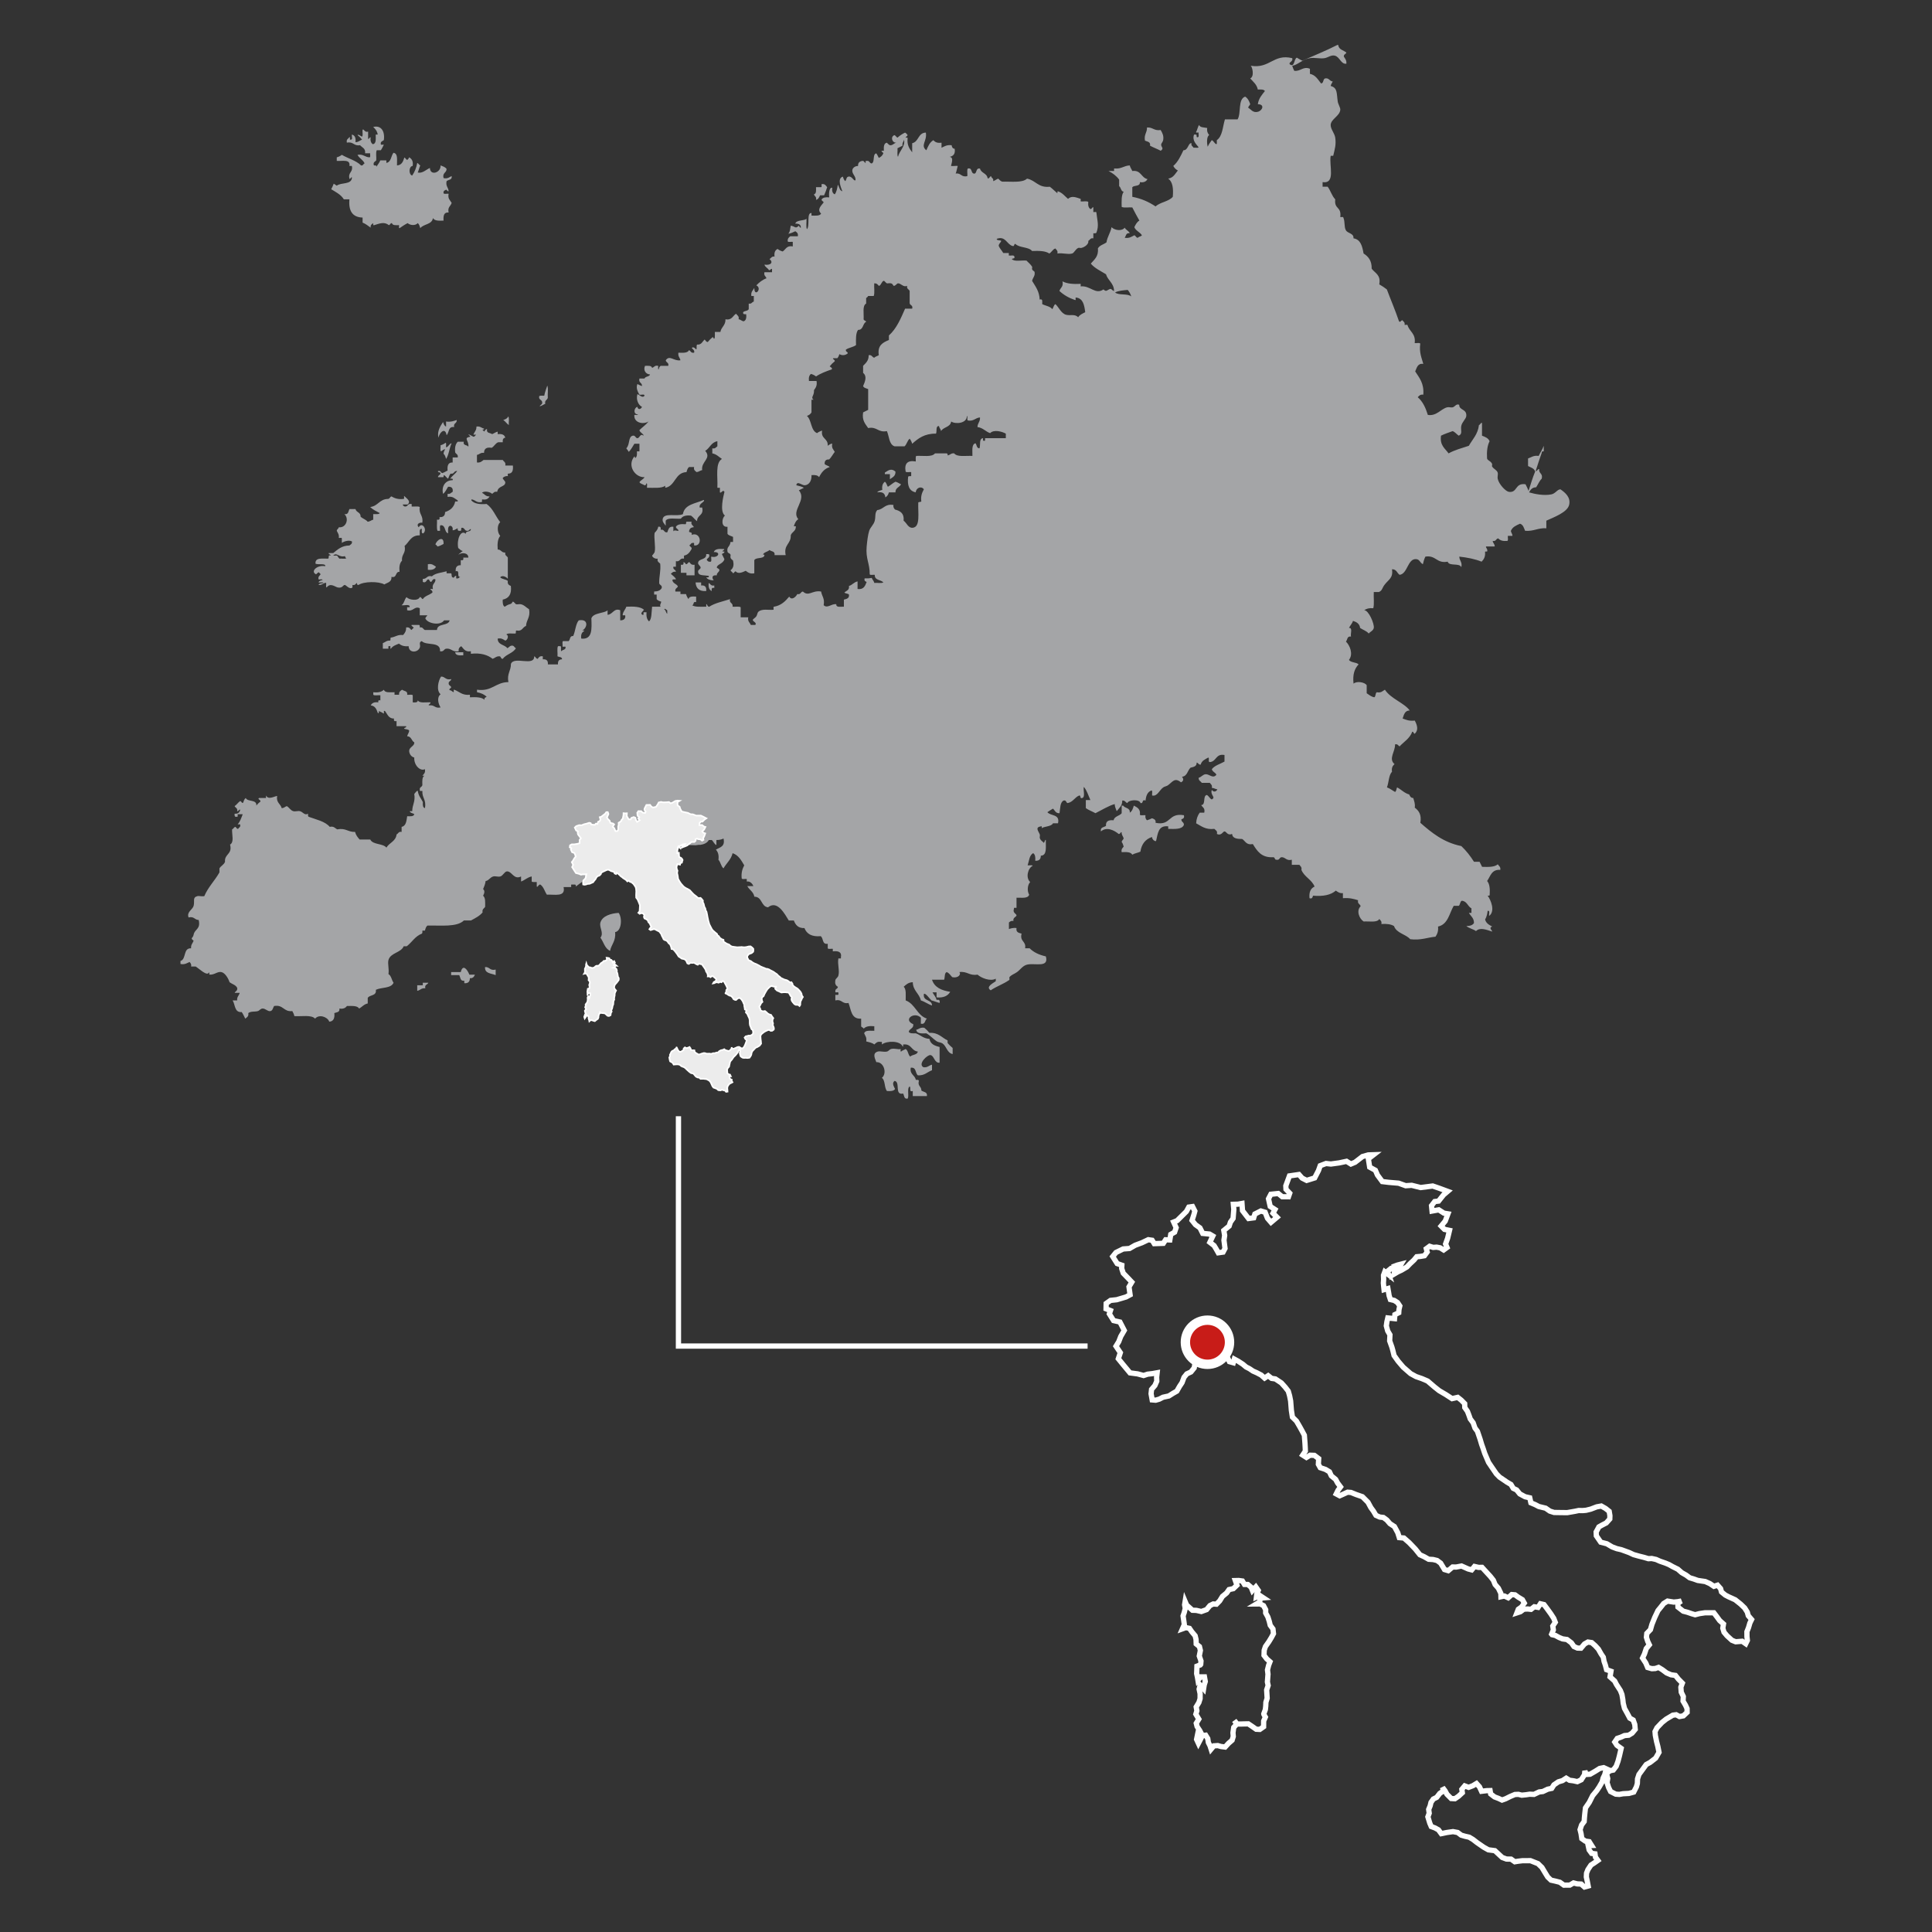 <?xml version="1.0" encoding="utf-8"?>
<!-- Generator: Adobe Illustrator 15.0.2, SVG Export Plug-In . SVG Version: 6.00 Build 0)  -->
<!DOCTYPE svg PUBLIC "-//W3C//DTD SVG 1.1//EN" "http://www.w3.org/Graphics/SVG/1.1/DTD/svg11.dtd">
<svg version="1.1" id="Layer_1" xmlns="http://www.w3.org/2000/svg" xmlns:xlink="http://www.w3.org/1999/xlink" x="0px" y="0px"
	 width="400px" height="400px" viewBox="0 0 400 400" enable-background="new 0 0 400 400" xml:space="preserve">
<rect x="0" y="0" width="400" height="400" fill="#333333" stroke="none"/>
<g>
	<g>
		<path fill="none" stroke="#FFFFFF" stroke-width="1.091" d="M332.94,366.393l-0.913-0.42l-0.83,0.168l-0.939,0.59l-1.047,0.602
			l-0.808,0.049l-0.271-0.725l-0.07,0.764l-0.674,1.064l-0.817,0.389l-0.839-0.186l-0.771-0.1l-0.694-0.432l-0.779,0.504
			l-0.839,0.248l-0.925,0.629l-0.463,0.727l-0.827,0.174l-0.998,0.475l-0.766,0.092l-1.072,0.508l-0.895-0.039l-0.78,0.117
			l-0.863,0.084l-0.683-0.172l-0.725,0.029l-0.984,0.414l-0.927,0.465l-0.767,0.277l-0.701-0.334l-0.848-0.322l-0.798-0.615
			l-0.122-0.693l-0.706,0.016l-1.065,0.129l-0.426-0.922l-0.617-0.688l-0.748,0.455l-0.882,0.34l-0.806-0.303l-0.595,0.709
			l0.102,0.709l-0.785,0.725l-0.748,0.518l-0.775-0.043l-0.882-0.887l-0.379-0.699l-0.531-0.709l0.201,0.715l-0.759,0.504
			l-0.657,0.84l-0.688,0.338l-0.487,0.688l-0.173,0.723l-0.306,0.742l0.11,0.789l-0.277,0.746l0.393,1.301l0.305,0.709l0.784,0.289
			l0.714,0.398l0.577,0.785l1.138-0.238l1.29-0.184l0.964,0.18l0.741,0.555l0.778,0.225l0.874,0.197l0.771,0.461l0.835,0.646
			l0.675,0.467l0.707,0.488l0.975,0.549l1.353,0.176l1.519,1.408l0.887,0.328l0.946,0.016l0.767,0.545l0.685-0.111l0.871-0.107
			l1.689-0.01l1.561,0.615l0.816,0.793l0.676,1.129l0.525,0.852l0.68,0.646l0.878,0.195l0.953,0.242l0.832,0.596l1.231-0.01
			l0.767-0.449l0.751,0.197l0.826,0.039l0.685,0.611l0.768-0.213l-0.196-1.016l-0.183-0.855l0.04-0.789l0.291-0.734l0.622-0.934
			l0.715-0.465l0.718-0.504l-0.502-0.686l-0.095-0.678l-0.692-0.092l-0.519-0.717l-0.192-0.883l0.707-0.029l-0.498-0.793
			l-0.805-0.115l-0.73-0.512l-0.158-1.049l-0.204-0.818l0.32-0.969l0.534-0.711l0.052-0.814l0.079-0.814l0.136-1.189l0.797-1.16
			l0.697-1.389l0.841-1.021l0.535-0.803l0.587-1.023l0.189-0.773l0.341-0.701l0.182-0.711L332.94,366.393z M248.495,344.711
			l-0.682,0.252l-0.027,0.832l-0.031,0.713l0.152,0.672l0.115,0.684l0.586-0.684h0.764l0.168,0.957l-0.223,0.721l-0.125,0.795
			l-0.707-0.771l-0.218,0.838l0.204,0.951l-0.005,1.021l-0.247,0.785l-0.56,0.926l0.144,0.797l-0.214,0.699l0.613,1.025
			l-0.527,0.857l0.173,0.686l0.56,0.85l0.403,0.777l-0.804-0.266l-0.268,1.295l0.376,0.814l0.471-0.908l0.341-0.701l0.695-0.074
			l0.43,0.695l0.126,0.818l0.34,0.686l0.223,0.693l0.567-0.684l0.816-0.057l0.684,0.195l0.839,0.105l0.715-0.779l0.73-0.631
			l0.241-0.773l-0.062-0.779l0.156-1.096l0.625-0.695l-0.497-0.748l0.567,0.736h0.759l0.75-0.023l0.817-0.014l0.798,0.533
			l0.829,0.584l0.751,0.037l0.787-0.553l0.011-1.186l0.355-0.809c-0.387-0.633-0.33-0.631-0.329-0.678l0.327-0.885l0.079-0.701
			l0.033-0.795l0.26-0.855l-0.103-1.709l0.311-0.932l-0.157-0.723l0.122-1.607l-0.107-0.885l0.245-0.971l0.278-0.723l-0.673-0.592
			l-0.565-0.738l0.037-1.051l0.251-0.754l0.718-1.02l0.531-0.873l0.422-0.789l-0.106-0.967l-0.568-0.77l-0.191-0.783l-0.295-0.928
			l-0.46-0.834l0.007-0.672l-0.449-0.844l-0.7-0.355l-0.768,0.006l0.68-0.41l0.096-0.789l0.672-0.059l-0.705-0.467l-0.74,0.309
			l0.084-0.695l0.295-0.691l-0.508-0.725l-0.695,0.756l-0.276-0.682l-0.683-0.58l-0.699-0.012l-0.421-0.705l-0.751-0.107
			l-0.711,0.016l0.331,0.951l-0.753,0.723l-0.885,0.188l-0.5,0.703l-0.869,0.719l-0.57,0.918l-0.67,0.686l-0.674-0.045l-0.675,0.334
			l-0.69,0.836l-1.093,0.391l-1.038-0.238l-0.797-0.02l-1.206-1.082l-0.308-0.732l-0.11,0.684l0.132,0.746l-0.203,0.832
			l-0.248,0.721l0.138,0.922l0.12,0.867l-0.383,0.883l0.699-0.252l0.75,0.158l0.486,0.703l0.688,0.822l0.188,0.766l0.034,0.928
			l0.672,0.551l0.194,0.805l-0.228,1.15l0.355,1.023l-0.057,0.693L248.495,344.711z M321.339,338.445l0.673,0.152l0.788,0.43
			l0.706,0.287l0.925,0.131l0.899,0.68l0.545,0.775l0.723,0.316l0.72,0.02l0.736-0.867l0.707-0.404l0.785,0.119l0.717,0.629
			l0.669,0.729l0.554,0.979l0.461,0.689l0.155,0.848l0.271,0.779l0.249,0.951l0.913,0.33l-0.195,1.162l0.958,0.859l0.361,0.695
			l0.825,1.277l0.319,0.807l0.185,1.059l0.08,0.76l0.267,1.07l0.55,0.988l0.55,1.033l0.702,0.385l0.324,0.908l0.097,1.025
			l-0.651,0.777l-0.697,0.434l-0.885,0.08l-0.734,0.328l-0.754,0.252l-0.514,0.75l0.442,0.68l0.879,0.633l-0.352,1.537l-0.298,1.129
			l-0.385,1.055l-0.595,0.773l-0.678,0.133l-0.729,0.566l0.256,1.057l-0.146,0.84l0.331,1.02l0.412,0.83l1.062,0.541l0.748,0.051
			l0.77-0.139l1.205-0.064l0.998-0.275l0.551-1.08l0.2-0.689l0.037-0.965l0.299-0.914l1.505-2.059l0.804-0.439l1.152-0.891
			l0.692-1.199l-0.243-1.207l-0.267-1.037l-0.253-1.273l-0.063-0.777l0.402-0.789l1.042-1.1l0.873-0.695l1.37-0.813l0.693-0.09
			l0.677,0.373l0.816-0.148l0.769-0.725l-0.012-0.779l-0.32-0.695l-0.507-0.852l0.055-0.949l-0.43-0.896l-0.078-1.033l0.311-0.838
			l-0.828-0.838l-0.6-0.756l-0.921-0.135l-0.903-0.383l-0.896-0.67l-0.78-0.477l-0.685,0.232l-0.712,0.035l-0.857-0.242
			l-0.391-0.926l-0.674-1.035l0.402-0.846l0.36-1.102l0.649-0.795l-0.33-0.686l-0.278-0.869l0.081-0.803l0.752-0.783l0.313-1.092
			l0.584-1.449l0.67-1.41l0.561-0.682l0.611-0.775l0.803-0.498l1.277,0.203l0.862-0.08l0.713-0.139l-0.718,0.443l0.024,0.813
			l1.094,0.846l0.866,0.223l0.896,0.309l0.697,0.203l0.897-0.232l1.134-0.17l1.004-0.002l0.839-0.002l0.636,0.83l0.568,0.781
			l0.796,0.707l-0.143,0.883l0.246,0.818l0.625,0.744l1.013,0.928l0.771,0.314l1.354-0.105l0.737,0.51l0.339-0.695l-0.087-0.777
			l-0.007-1.029l0.333-0.838l0.281-0.951l0.354-0.723l-0.687-0.799l-0.205-0.734l-0.544-0.861l-0.839-0.801l-1.12-0.891
			l-1.376-0.623l-0.676-0.355l-0.785-0.643l-0.19-0.699l-0.631-0.705l-0.75,0.238l-0.85-0.57l-0.951-0.422l-1.537-0.227
			l-0.814-0.293l-0.856-0.256l-0.735-0.543l-0.916-0.523l-0.806-0.707l-1.127-0.561l-0.684-0.389l-0.734-0.307l-1.159-0.4
			l-0.808-0.363l-0.905-0.197l-0.684,0.037l-0.914-0.271l-0.981-0.244l-1.169-0.326l-0.9-0.422l-0.818-0.299l-0.829-0.301
			l-0.945-0.219l-0.954-0.359l-1.099-0.65l-1.257-0.324l-0.912-1.33l-0.037-0.795l0.574-1.053l0.752-0.416l0.765-0.391l0.735-0.82
			l0.023-0.682l-0.148-0.9l-0.746-0.594l-0.889-0.508l-0.951,0.174l-1.233,0.471l-0.965,0.236l-0.707,0.063l-0.833-0.014
			l-0.772,0.162l-1.598,0.277l-1.2-0.012l-1.514-0.023l-0.88-0.281l-0.868-0.604l-1.415-0.346l-0.763-0.398l-0.877-0.369
			l-0.236-1.039l-0.969-0.219l-1.088-0.588l-0.667-0.82l-0.69-0.328l-0.477-0.803l-0.827-0.484l-0.761-0.525l-0.762-0.51
			l-0.67-0.684l-0.974-1.418l-0.651-0.969l-0.79-1.859l-0.315-0.957l-0.321-0.898l-0.309-1.041l-0.565-1.664l-0.507-0.68
			l-0.373-1.08l-0.604-0.805l-0.265-0.752l-0.313-0.813l-0.555-0.793l-0.023-0.809l-0.711-0.723l-0.729-0.572l-1.171,0.264
			l-1.282-0.836l-1.376-0.809l-0.982-0.777l-1.419-1.219l-1.175-0.504l-1.217-0.42l-1.126-0.615l-1.539-1.344l-1.049-1.23
			l-0.841-1.18l-0.249-1.018l-0.194-0.695l-0.47-1.314l0.06-1.26l-0.461-0.787l-0.291-1.066l0.123-0.848l0.184-0.789l0.719,0.076
			l0.675,0.07l0.077-0.832l0.796-0.389l0.05-0.68l0.17-0.725l-0.467-0.701l-0.673-0.439l-0.812-0.191l-0.259-0.787l-0.126-0.771
			l-0.127-0.723l-0.8,0.238l-0.075-0.682l-0.063-0.695l0.05-0.721l-0.023-0.885l0.263-0.709l0.823,0.639l-0.263-0.752l0.692-0.557
			l0.706,0.25l-0.054-0.713l0.726-0.27l0.741-0.188l-0.409,0.684l-0.788,0.604l-0.27,0.781l0.813-0.479l0.746-0.346l1.12-0.664
			l0.656-0.68l0.808-0.756l0.562-0.678l0.749-0.064l0.85-0.143l0.568-0.768l-0.178-0.686l0.685-0.504l0.729,0.232l0.721-0.051
			l0.738,0.141l0.713,0.443l0.701-0.512l-0.3-0.725l0.427-1.199l0.389-1.619l-1.042-0.209l-0.691-0.697l0.843-1.008l0.567-1.516
			l-0.831-0.137l-1.067-0.688l-1.393,0.252l-0.113-1.111l0.668-0.857l0.792-0.092l1.041-1.303l0.843-0.715l-1.761-0.652
			l-1.338-0.457l-2.486,0.324l-1.865-0.465l-1.241,0.084l-1.459-0.525l-2.056-0.174l-1.328-0.16l-1.004-1.357l-0.426-0.984
			l-1.183-0.645l-0.271-1.729l1.086-0.84l-1.108,0.037l-1.186,0.334l-1.543,1.189l-0.862,0.363l-0.9-0.561l-1.549,0.328
			l-1.696,0.232l-1.008-0.109l-1.198,0.451l-0.365,1.018l-0.787,1.518l-1.657,0.516l-0.935-0.477l-0.662-0.746l-1.965,0.287
			l-0.754,2.047l0.036,0.723l0.774,0.813l-0.258,0.738l-1.299-0.008l-0.824-0.668l-1.527,0.158l-0.49,0.936l0.355,1.578l0.993,0.639
			l-0.412,0.768l0.832,0.838l-1.25,1.053l-0.731-0.846l-0.483-1.238l-0.888-0.268l-1.233,0.629l-0.241,0.789l-1.072,0.141
			l-1.251-1.621l-0.104-1.494l-0.816,0.148l-0.972,0.027l0.094,1.051l-0.148,1.867l-0.551,0.777l-0.267,0.814l-1.104,0.904
			l0.174,1.029l-0.143,0.988l0.22,1.705l-0.401,0.762l-0.994,0.141l-0.45-0.797l-0.421-0.697l-0.877-0.674l0.62-1.307l-0.676-0.402
			l-1.42-0.139l-0.574-1.145l-0.924-0.66l-0.711-0.881l0.357-1.109l0.226-0.824l-0.478-0.939l-0.78,0.111l-0.5,0.91l-1.912,1.891
			l-0.725,0.293l0.52,1.164l-0.32,0.941l-0.797,0.451l-0.189,1.15l-0.868-0.035l-0.482,0.738l-0.775,0.027l-1.102,0.037
			l-0.433-0.697l-0.797-0.119l-1.328,0.631l-1.393,0.518l-1.166,0.67l-1.325,0.1l-1.488,0.734l-0.667,0.828l0.919,1.459l0.97,0.34
			l-0.037,0.672l0.326,0.979l1.041,1.076l0.736,0.779l-0.588,0.982l0.229,1.637l-0.849,0.455l-1.918,0.568l-1.289,0.139
			l-0.899,0.639L229,270.977l0.909,0.359l-0.228,0.691l0.872,1.385l1.317,0.299l0.899,1.736l-0.729,1.256l-0.412,1.066l-0.572,0.943
			l0.899,1.346l-0.416,1.25l1.009,1.24l1.405,1.691l1.574,0.207l1.244,0.338l0.85-0.279l0.951-0.109l1.001-0.182l-0.105,0.922
			l0.032,0.826l-0.388,0.887l-0.692,0.805l-0.1,0.904l0.23,1.275l0.729,0.059l0.741-0.215l0.765-0.393l1.208-0.264l0.909-0.572
			l0.747-0.422l0.566-0.994l0.516-0.777l0.407-1.092l0.581-0.719l0.851-0.395l0.678-0.84l0.146-0.82l0.894-0.656l0.813-0.5
			l0.748-0.479l0.954-0.43l0.877,0.205l0.714,0.346l0.822,0.129l0.981,0.195l0.349,0.717l0.791,0.223l0.213-0.754l0.807,0.439
			l0.955,0.621l0.682,0.572l0.695,0.355l0.729,0.492l0.771,0.34l0.93,0.486l0.703,0.625l0.742-0.498l0.711,0.561l0.777,0.111
			l1.236,0.822l0.78,0.863l0.656,0.844l0.27,0.943l0.218,1.092l0.152,1.936l0.216,1.396l0.837,0.83l0.654,1.121l0.494,0.889
			l0.488,0.918l0.13,1.689l0.051,0.93l0.025,0.672l-0.544,0.822l0.768,0.49l0.766-0.463l0.881,0.033l0.888,0.67l-0.066,1.176
			l0.395,0.705l1.091,0.361l0.809,0.488l0.393,0.84l0.896,0.736l0.385,0.727l0.621,0.826l-0.515,0.691l-0.373,0.76l0.714,0.383
			l0.677-0.301l0.957-0.438l0.708,0.057l1.044,0.42l1.319,0.459l1.153,1.154l0.592,1.094l0.532,0.727l0.525,0.881l0.78,0.355
			l0.755,0.088l0.721,0.525l0.642,0.748l0.927,0.605l0.698,1.291l0.313,1l0.954,0.082l1.082,0.949l1.275,1.328l0.956,1.191
			l0.873,0.402l0.938,0.529l0.92,0.055l0.82,0.201l0.738,0.545l0.802,1.33l0.771,0.232l0.905-0.762l0.727,0.014l1.123-0.217
			l1.373,0.609l0.735,0.193l0.58-0.709l0.841,0.193l0.71-0.008l1.72,1.869l0.631,0.799l0.362,0.887l0.67,0.758l0.521,1.082
			l0.016,0.691l0.714-0.15l0.787,0.365l0.733-0.668l0.681,0.057l0.684,0.498l0.843,0.506l0.396,0.707l-0.573,0.807l-0.671,0.471
			l-0.288,0.744l0.715-0.234l0.709-0.529l0.808-0.041l0.681,0.076l0.682-0.535l0.783,0.127l0.488-0.75l0.745,0.174l0.685,0.912
			l0.731,1.01l0.6,0.928l0.317,0.811l-0.516,0.777l0.117,0.807l-0.356,0.877L321.339,338.445z"/>
		<path fill="#C81C18" d="M249.991,282.467c2.523,0,4.571-2.047,4.571-4.572c0-2.523-2.048-4.57-4.571-4.57
			c-2.525,0-4.572,2.047-4.572,4.57C245.419,280.42,247.466,282.467,249.991,282.467"/>
		<circle fill="none" stroke="#FFFFFF" stroke-width="1.94" stroke-miterlimit="3.864" cx="249.991" cy="277.896" r="4.571"/>
	</g>
	<polyline fill="none" stroke="#FFFFFF" stroke-width="1.091" points="140.467,231.104 140.467,278.688 225.175,278.688 	"/>
	<g>
		<path fill="#A4A5A7" d="M77.268,26.288c1.639-0.415,2.466,0.888,2.2,2.725c-0.252,0.237-0.732,0.246-0.628,0.839
			c0.013,0.23,0.444,0.044,0.628,0.104c-0.205,0.39-0.371,0.816-0.628,1.153h-0.838c-0.244,0.49-0.037,1.43-0.105,2.095
			c-0.215,0.274-0.655,0.322-0.523,0.943c0.047,0.267,0.735-0.105,0.523,0.419c0.279-0.454,0.635-0.832,0.839-1.362h1.257v0.524
			c1.013-0.174,0.948-1.427,1.467-2.095c0.989,0.128,0.7,1.535,0.733,2.619c0.918-0.061,1.24-0.716,1.467-1.468
			c0.068-0.497,0.387,0.314,0.629,0.314c0.238-0.076,0.313-0.315,0.419-0.524c0.54,0.299,0.882,0.795,0.733,1.782
			c-0.83,0.069-0.858,1.802-0.104,1.99c0.502-0.719,0.864-1.58,1.047-2.619c0.276,0.109,0.354,0.415,0.629,0.524
			c-0.208,0.455-0.315,1.011-0.523,1.467c0.976,0.24,1.755-0.62,2.515-0.943c0.082,1.759,2.364,0.906,2.2-0.523
			c0.48,0.183,0.999,0.328,1.258,0.732c-0.01,0.829-0.915,0.762-0.629,1.887c0.877,0.246,1.444-0.368,1.676-0.42
			c0.146,0.846-0.676,0.722-1.047,1.049c-0.228,1.063,0.38,1.296,0.419,2.096c-0.329,0.049-0.277-0.282-0.524-0.315
			c-0.28,0.14-0.613,0.226-0.523,0.734c0.145,0.239,0.729,0.039,1.048,0.104c-0.217,1.057,0.331,1.346,0.628,1.887
			c-0.187,0.686-0.889,0.856-0.628,1.99c-0.997-0.089-1.118,0.699-1.048,1.678c-0.955,0.046-1.882,0.065-2.2-0.524
			c-0.191,1.381-1.948,1.195-2.62,2.095c-0.115-0.407-0.222-0.825-0.523-1.048c-0.489,0.569-1.564,0.475-2.096,0
			c-0.602,0.308-1.142,0.674-1.677,1.048c-0.23-0.013-0.044-0.443-0.104-0.628c-0.641,0.01-1.35,0.092-1.468-0.42
			c-0.368-0.018-0.345,0.354-0.629,0.42c-0.994-0.765-1.9-0.343-3.038,0c-0.314,0.105-0.186-0.233-0.21-0.42
			c-0.277,0.211-0.618,0.361-0.523,0.943c-0.536-0.372-1.018-0.799-1.677-1.047v-1.049c-2.107-0.057-2.941-1.389-2.724-3.771H71.19
			c-0.589-0.982-1.648-1.494-2.618-2.096c0.19-0.367,0.377-0.74,0.523-1.152c0.22,0.129,0.408,0.29,0.628,0.419
			c0.885-0.723,3.066-0.146,3.144-1.676c-0.108-0.334-0.415,0.543-0.523,0.209c-0.311-1.323,0.747-1.278,0.523-2.514
			c0.018-0.229-0.371-0.049-0.523-0.105c0.246-1.469-1.483-0.962-2.62-1.048v-0.734c0.408-0.115,0.758-0.289,1.048-0.522
			c1.289,0.771,2.957,1.164,3.981,2.2c0.462,0.076,0.43-0.34,0.734-0.42c-0.323-0.76-1.113-1.052-1.468-1.78
			c1.221-0.207,1.522,0.504,2.515,0.522c0.236-0.078,0.042-0.587,0.104-0.838h-1.047c0.13-1.038-0.628-1.188-1.048-1.676
			c-1.318,0.235-1.358-0.808-2.725-0.524c-0.179-0.737,0.325-0.792,0.524-1.151c0.297-0.02-0.127,0.685,0.314,0.522
			c0.434,0.016,0.108-0.729,0.209-1.047c0.614,0.153,0.839,0.698,0.733,1.571c0.641,0.012,0.891-0.367,1.362-0.524
			c-0.271-0.357-0.585-0.672-0.943-0.941c0.241-0.235,0.644,0.26,0.943,0.313c0.241-0.248,0.038-0.939,0.104-1.361
			c0.18-0.477,0.437,0.642,1.152,0.313v1.467c0.109,0.333,0.416-0.543,0.524-0.21c-0.104,0.698,0.1,1.088,0.419,1.363
			c0.801-0.073,0.622-1.125,0.629-1.991h0.419C78.092,27.141,77.706,26.688,77.268,26.288"/>
		<path fill="#A4A5A7" d="M237.471,26.393c1.202-0.085,1.484,0.75,2.829,0.523c0.395,0.675,0.668,1.209,0.523,2.096
			c-0.06,0.366-0.412,0.664-0.419,0.942c-0.014,0.513,0.682,0.764-0.104,1.258c-0.698-0.386-1.504-0.662-2.201-1.048
			c0.158-0.856-0.586-0.81-1.047-1.048C236.813,27.831,237.511,27.482,237.471,26.393"/>
		<path fill="#A4A5A7" d="M170.1,38.127c0.71-0.116,0.885,0.304,1.152,0.629c-0.175,0.594-0.388,1.149-0.629,1.677h-0.838
			c-0.182,0.412-0.354,0.834-0.839,0.942c0.172-0.696-0.342-0.705-0.419-1.152c0.511-0.117,0.43-0.827,0.419-1.467h1.048
			C170.227,38.744,170.039,38.312,170.1,38.127"/>
		<path fill="#A4A5A7" d="M113.311,79.829c0.244,0.63,0.036,1.71,0.105,2.515c-0.084,0.51-0.709,0.479-0.524,1.258
			c-0.397,0.16-0.696,0.422-1.152,0.523c0.099-0.32,0.51-0.329,0.523-0.734c0.028-0.69-0.8-0.526-0.628-1.361
			c0.198-0.187,0.692-0.076,1.047-0.105C112.823,81.157,113.088,80.513,113.311,79.829"/>
		<path fill="#A4A5A7" d="M105.243,86.22c0.242,0.386,0.036,1.221,0.105,1.78c-0.447-0.286-0.707-0.761-1.153-1.048
			C104.664,86.828,105.043,86.614,105.243,86.22"/>
		<path fill="#A4A5A7" d="M94.556,86.953c0.094,0.757-0.742,0.586-0.523,1.468c-1.286-0.204-1.002,1.163-1.571,1.676
			c-0.272-1.722-1.481-0.58-1.677,0.524c-0.344-1.322,0.416-2.447,0.942-3.248c0.138,0.387,0.243,0.805,0.63,0.942v-1.048
			C93.302,87.444,94.249,87.067,94.556,86.953"/>
		<path fill="#A4A5A7" d="M92.251,91.668c0.238,0.11,0.04,0.659,0.104,0.942c0.563-0.101,0.591-0.736,1.152-0.838
			c-0.484,0.982-0.553,2.381-1.152,3.248c-0.114-0.408-0.223-0.826-0.523-1.048c0.008-0.411,0.185-0.654,0.313-0.942
			c-0.113-0.107-0.627,0.274-0.838,0.418c-0.24-0.213-0.038-0.869-0.104-1.257C91.61,92.077,91.961,91.902,92.251,91.668"/>
		<path fill="#A4A5A7" d="M185.396,97.64c0.045,0.953-0.623,1.193-1.152,1.572v-1.048h-1.048V97.85
			C183.964,97.325,184.576,96.92,185.396,97.64"/>
		<path fill="#A4A5A7" d="M183.196,99.736c0.344,0.215,0.4,0.717,0.628,1.048c0.556-0.317,0.987-0.761,1.572-1.048
			c0.457,0.103,0.755,0.363,1.152,0.524c-0.3,0.643-1.184,0.702-1.152,1.676h-1.362c-0.107,0.486-0.363,0.824-0.732,1.048
			c-0.067-0.842-0.598-1.219-1.677-1.048c0.191-0.332,0.683-0.365,1.047-0.524C182.55,100.556,182.787,100.06,183.196,99.736"/>
		<path fill="#A4A5A7" d="M145.687,103.508c0.409,0.333-0.902,0.683-0.838,1.361c-0.108,0.353,0.326,0.163,0.523,0.209
			c0.424,1.717-1.091,1.495-1.048,2.829c-0.481-0.322-0.775-0.83-1.257-1.151c-1.027-0.12-1.738,0.079-2.096,0.629
			c-1.081,0.105-2.68-0.307-3.143,0.419v1.047c-0.306-0.439-0.717-0.788-0.63-1.362c0.223-1.458,2.938-0.436,4.191-1.047
			C141.734,104.376,144.04,104.272,145.687,103.508"/>
		<path fill="#A4A5A7" d="M91.832,112.624c-0.407,0.186-0.753,0.435-1.257,0.523c-0.096-0.185-0.235-0.324-0.42-0.419
			C90.364,111.818,91.937,110.77,91.832,112.624"/>
		<path fill="#A4A5A7" d="M149.772,113.671c0.458-0.02-0.098,0.354-0.209,0.419c0.032,0.142,0.263,0.087,0.419,0.104
			c0.018,0.367-0.368,0.33-0.523,0.524c0.173,0.35,0.35,0.697,0.523,1.047c-0.243,0.965-1.444,1.022-1.571,1.677
			c-0.045,0.232,0.462,0.229,0.523,0.524c0.09,0.429-0.604,0.622-0.523,1.151c-1.265-0.112-0.904,0.763-0.629,1.049
			c-0.714-0.021-1.288-0.179-1.571-0.629c0.276-0.002,0.656,0.098,0.523-0.314c-1.237-0.18-2.222,0.019-2.2-0.943
			c0.007-0.3,0.522-0.489,0.523-0.732c0.002-0.412-0.588-0.592-0.523-1.048c0.13-0.93,1.794-0.511,1.677-1.781
			c0.258-0.015,0.505-0.017,0.628,0.104c0.133,0.657-0.365,0.683-0.524,1.047c0.148,0.272,0.339,0.5,0.839,0.421
			c0.239-0.146,0.039-0.73,0.104-1.049c1.443,0.393,2.12-1.022,0.524-0.942C148,113.644,148.833,113.604,149.772,113.671"/>
		<path fill="#A4A5A7" d="M141.495,116.395c0.308,0.007,0.39,0.24,0.524,0.419c0.413,0.029,0.32-0.447,0.733-0.419
			c0.205,0.318,0.42,0.628,1.048,0.524v2.2h-1.677v-0.524h-1.152v-1.676C141.422,117.019,141.596,116.845,141.495,116.395"/>
		<path fill="#A4A5A7" d="M88.584,116.814c0.9-0.168,1.223,0.245,1.677,0.524c-0.245,0.524-0.813,0.726-1.677,0.629V116.814z"/>
		<path fill="#A4A5A7" d="M144.01,120.586h1.153v0.628c0.816-0.082,1.134,0.333,1.047,1.153
			C144.786,122.464,144.099,121.825,144.01,120.586"/>
		<path fill="#A4A5A7" d="M146.734,120.691c0.362,0.197,0.445,0.673,1.153,0.524v0.523c-0.528-0.144-0.596,0.174-0.524,0.629
			C146.826,122.135,146.625,121.568,146.734,120.691"/>
		<path fill="#A4A5A7" d="M94.241,135.045h1.678v0.628C95.11,135.713,94.317,135.738,94.241,135.045"/>
		<path fill="#A4A5A7" d="M232.231,166.792h0.314c0.352,0.592,1.481,0.404,1.361,1.467c0.481-0.288,0.669-0.867,0.839-1.467
			c0.683,0.365,1.415,0.68,1.258,1.886c0.179,0.24,0.8,0.038,1.151,0.105c-0.085,0.539,0.085,0.823,0.315,1.047
			c0.382-0.106,0.718-0.26,1.047-0.419c0.402,0.158,0.837,0.281,0.733,0.943c3.259,0.678,2.546-2.137,5.867-1.571
			c0.148,0.602-0.178,0.729-0.523,0.838c-0.039,0.597,0.547,0.571,0.523,1.153c-0.38,0.981-1.872,0.851-3.248,0.838v-0.524
			c-2.115-0.266-2.146,1.556-2.515,3.038c-0.288,0.102-0.83-0.321-0.838-0.838c-1.367,0.449-2.171,1.46-2.409,3.039
			c-0.517,0.251-1.204,0.332-1.677,0.628c-0.318-0.59-1.245-0.57-2.2-0.524c-0.126-0.649,0.186-0.862,0.419-1.151
			c-0.123-0.332-0.19-0.718-0.419-0.943c0.04-0.344,0.306-0.462,0.419-0.733c-0.098-0.461-0.442-0.676-0.419-1.258
			c-0.174-0.268-0.281,0.409-0.629,0.314c-0.872-0.73-2.486-1.573-3.667-0.523c-0.19-0.924,0.638-0.829,1.048-1.152
			c-0.085-0.993,0.563-1.253,1.572-1.153c0.177-0.869,1.224-0.871,1.676-1.466V166.792z"/>
		<path fill="#A4A5A7" d="M128.084,189.005c0.78,1.033,0.615,3.789-0.732,3.981c0.196,1.838-0.766,2.519-1.048,3.876
			c-1.095-0.478-1.32-1.824-1.991-2.724c0.784-1.013-0.307-2.1,0-3.145C124.717,189.613,126.537,189.097,128.084,189.005"/>
		<path fill="#A4A5A7" d="M98.328,201.787c-0.177,0.418-0.394,0.795-1.048,0.734c0.009,0.742-0.374,1.092-1.152,1.047v-0.523
			c-0.872,0.139-0.782-0.684-1.048-1.152h-1.677v-0.629h1.99c0.443-1.802,1.399-0.472,1.781,0.523H98.328z"/>
		<path fill="#A4A5A7" d="M100.424,200.216c0.975-0.067,0.987,0.827,2.199,0.523v1.153
			C101.729,201.494,100.32,201.611,100.424,200.216"/>
		<path fill="#A4A5A7" d="M87.536,203.465h1.152c-0.169,0.424-0.822,0.365-0.629,1.15c-0.834-0.1-1.048,0.42-1.677,0.525v-1.152
			h1.153V203.465z"/>
		<path fill="#A4A5A7" d="M191.369,212.789c0.388,0.311,0.737,0.66,1.048,1.049c1.875-0.096,2.564,0.996,3.771,1.57v0.523
			c0.31,0.391,0.676,0.721,1.048,1.049v1.256c-1.185-0.252-1.23-1.59-2.096-2.199c-0.338-0.238-0.837-0.219-1.153-0.42
			c-0.823-0.525-1.361-1.229-2.199-1.676c-0.987,0.043-1.974,0.088-2.096-0.734C190.256,213.072,190.536,212.654,191.369,212.789"/>
		<path fill="#A4A5A7" d="M230.869,60.549c0.687-0.361,1.652-0.443,2.62-0.523c0.31,0.388,0.579,0.817,0.732,1.362
			C233.513,60.702,231.607,61.209,230.869,60.549 M138.143,127.083c-0.302-0.222-0.271-0.776-0.628-0.942
			c0.156-0.285,0.451,0.166,0.628,0.209V127.083z M185.92,32.47c-0.241-0.387-0.036-1.222-0.104-1.781
			c0.35-0.174,0.696-0.351,1.047-0.524c-0.11-0.634,0.243-0.805,0.315-1.257C187.459,30.377,186.197,31.209,185.92,32.47
			 M323.072,101.308c-0.68,0.027-0.997,0.864-1.886,1.048c-1.51,0.311-3.442-0.067-4.611-0.419c0.3-0.539,0.636-1.041,1.467-1.049
			c0.396-0.582,0.652-1.305,1.153-1.78c0.298-1.138-0.646-1.03-0.524-1.991c-0.413-0.029-0.319,0.448-0.732,0.419
			c0.396-1.279,0.815-2.536,1.257-3.772c-0.032-0.275,0.145-0.344,0.419-0.313c0-0.385,0-0.769,0-1.153
			c-0.272,0.776-0.713,1.383-1.048,2.097c-1.069-0.162-1.518,0.298-2.2,0.523v1.571c0.567,0.306,1.293,0.454,1.467,1.152
			c-0.529,1.253-0.921,2.642-1.361,3.981c-0.192-0.472-0.395-0.933-0.63-1.362c-2.254-0.321-1.613,1.829-3.456,1.572
			c-0.617-0.086-2.053-1.538-2.307-2.724c-0.084-0.395,0.114-0.879,0-1.258c-0.162-0.544-0.81-0.721-1.152-1.258
			c-0.076-0.12,0.049-0.387,0-0.523c-0.214-0.614-0.957-0.707-1.048-1.152c-0.088-1.45,0.057-2.669,0.524-3.563
			c-0.252-0.656-0.916-0.9-1.571-1.152v-2.62c-0.166-0.225-0.375,0.387-0.629,0.419c-0.219,1.912-1.326,2.936-2.096,4.296
			c-1.446,0.476-2.966,0.876-4.191,1.572c-0.724-1.021-1.854-1.637-1.571-3.667c0.744-0.374,1.589-0.647,2.41-0.943
			c0.532,0.2,0.817,0.649,1.258,0.943c0.861-0.379,0.363-1.134,0.523-1.991c0.159-0.854,0.999-1.458,1.047-2.096
			c0.114-1.492-1.502-1.135-1.466-2.305c-0.629-0.291-0.882,0.418-1.362,0.523c-0.381,0.084-0.755-0.103-1.152,0
			c-1.289,0.334-2.183,1.863-3.982,1.572c-0.455-1.465-1.052-2.79-2.095-3.667c0.28-0.278,0.498-0.62,1.153-0.524
			c0.194-2.359-0.832-3.5-1.678-4.819c0.344-0.74,0.471-1.696,1.678-1.571c-0.353-1.255-0.875-2.34-0.63-4.192
			c-0.18-0.238-0.8-0.038-1.152-0.104c0.257-1.968-1.072-2.352-1.468-3.668c-0.013-0.231-0.443-0.044-0.628-0.104
			c0.128-0.581-0.271-0.637-0.419-0.942c-0.363-0.037-0.397,0.532-0.733,0.209c-0.769-2.271-1.687-4.391-2.515-6.602
			c-0.488-0.384-1.014-0.731-1.571-1.047c0.378-1.985-0.895-2.319-1.572-3.248c0.042-1.648-0.687-2.525-1.676-3.144
			c-0.268-1.479-0.584-2.908-2.095-3.144c0.127-1.068-1.201-0.985-1.572-1.676c-0.41-0.762-0.123-1.64-0.524-2.62
			c-0.013-0.23-0.444-0.044-0.629-0.104c0.26-2.294-1.284-1.505-1.048-3.667c-0.694-0.703-0.966-1.828-1.571-2.62h-1.048v-0.943
			c2.772,0.396,1.311-3.438,1.676-5.448h0.524c0.334-1.431,0.633-2.319,0.419-3.771c-0.133-0.904-0.97-1.767-0.943-2.62
			c0.041-1.226,1.877-1.83,1.991-3.143c0.036-0.42-0.447-1.172-0.524-1.677c-0.263-1.749-0.012-2.868-1.467-3.248
			c0.066-0.389,0.295-0.613,0.42-0.942c-0.695-0.038-0.701-0.767-1.571-0.629c-0.483,0.146-0.255,1.002-0.839,1.048
			c-0.644-0.789-1.117-1.746-2.305-1.991v-1.048c-1.404-0.588-1.918,0.588-3.248,0.419c-0.16-0.329-0.313-0.665-0.419-1.048
			c1.077-0.115,2.031-1.297,3.667-1.571c0.977-0.164,2.091,0.163,3.038,0c0.728-0.126,1.354-0.701,2.096-0.523
			c1.071,0.256,1.266,1.827,2.41,1.676c0.06-0.723-0.266-1.062-0.523-1.466c-0.057-0.512,0.417-0.491,0.523-0.84
			c-0.576-0.507-1.591-0.573-1.677-1.57h-0.21c-2.312,1.181-4.8,2.184-7.229,3.248c-0.418-0.175-0.764-0.425-1.151-0.629
			c-0.622,0.286-0.429,2.146-1.467,1.361c-0.251-0.468,0.749-0.476,0.523-1.257c-3.922-0.953-4.612,2.234-8.592,1.571
			c0.349,0.258,0.792,2.25-0.104,2.62c0.598,0.693,1.351,1.233,1.571,2.305c0.615-0.021,1.243-0.056,1.467,0.314
			c-0.612,0.783-1.288,1.505-1.467,2.725c1.486,0.004,0.976,1.318,0,1.571c-1.025,0.266-1.438-0.533-1.991-0.839
			c0.04-0.344,0.307-0.461,0.42-0.732c-0.213-0.662-0.512-1.235-1.049-1.572c-1.556,0.539-0.777,3.412-1.57,4.715h-2.619
			c-0.474,1.519-0.493,3.488-1.678,4.297v0.732c-0.203,0.409-0.67-0.628-1.048-0.732c-0.318,0.412-0.613,0.852-0.838,1.361
			c-0.191-0.683-0.252-2.137,0.314-2.41c-0.29-0.338-0.522-0.734-0.419-1.467c-0.629-0.139-1.478-0.059-1.676-0.629
			c-0.296,0.404-0.364,1.034-0.63,1.467c-0.017,0.228,0.372,0.048,0.524,0.105c-0.065,0.284,0.133,0.832-0.105,0.942
			c-0.524,0.212-0.151-0.476-0.419-0.523h-0.419c-0.443,1.213,0.456,1.987,0.943,2.619c-0.145,0.238-0.729,0.039-1.048,0.104
			c-0.147-0.306-0.546-0.361-0.419-0.943c-0.715-0.084-0.671,1.493-1.676,1.468c-0.572,1.209-1.134,2.429-2.097,3.248
			c0.216,0.413,0.53,0.727,0.943,0.942c-0.556,0.666-0.922,1.523-1.99,1.677c0.915,0.655,1.099,2.045,0.942,3.771
			c-0.848,1.004-2.612,1.09-3.563,1.991c-1.36-0.91-2.908-1.632-4.818-1.991v-1.99c0.414-0.459,1.651-0.094,1.57-1.048
			c0.865,0.132,1.315-0.152,1.572-0.629c-1.329-0.278-1.296-1.917-3.143-1.676c-0.161-0.398-0.424-0.696-0.524-1.153
			c-1.221,0.037-1.738,0.778-3.144,0.629c-0.228-0.018-0.048,0.372-0.105,0.524h-1.152c0.881,0.446,1.639,1.016,2.2,1.781v1.361
			c0.416,0.282,0.332,1.065,0.943,1.153c-0.504,0.683-0.439,1.935-0.419,3.143c0.525,0.243,1.501,0.036,2.201,0.105
			c0.471,0.926,0.96,1.833,1.466,2.724c-0.52,0.283-0.779,0.827-1.047,1.362c0.306,0.776,1.163,1.002,1.57,1.676
			c-0.189,0.266-0.647,0.261-0.838,0.524c-0.405-0.014-0.413-0.425-0.732-0.524c-0.557,0.283-1.007,0.671-1.991,0.524
			c0.277-0.387,0.241-1.085,1.048-0.943c-0.217-0.516-0.807-0.66-1.048-1.152c-0.61,0.802-2.132,0.532-2.725-0.104
			c-0.218,1.18-0.867,1.926-1.048,3.143c-0.579,0.436-1.432,0.595-1.78,1.259c0.17,1.705-0.769,2.305-1.468,3.143
			c0.816,0.964,2.039,1.523,3.144,2.2c0.393,1.319,1.624,1.799,1.676,3.458c-0.398-0.021-0.396-0.441-0.838-0.419
			c-0.69,0.278-0.744,0.671-1.362,0.104c-1.68,1.164-2.713-0.843-4.715-0.628v-0.523c-1.505,0.073-2.848-0.017-3.771-0.524
			c0.26,1.134-0.442,1.305-0.629,1.991c0.877,0.832,1.968,1.454,3.247,1.886c0.292,0.047-0.081-0.571,0.209-0.524
			c1.46,0.183,1.698,1.586,1.887,3.038c-0.557,0.282-1.149,0.528-1.468,1.049c-0.666-0.74-1.651-0.28-2.514-0.524
			c-1.037-0.293-1.521-1.629-2.201-2.2c-0.343,0.215-0.398,0.717-0.628,1.048c-0.446-0.602-1.409-0.687-2.096-1.048
			c-0.021-0.468,0.19-1.168-0.524-0.942c-0.067-1.747-0.897-2.734-1.57-3.877c0.186-0.747,0.639-0.997,0.523-1.781
			c-0.04-0.273-0.36-0.231-0.523-0.629c-0.058-0.14,0.076-0.397,0-0.523c-0.323-0.529-0.892-0.949-1.153-1.258
			c-1.003-0.114-2.518,0.283-3.038-0.314c0.141-0.21,0.686-0.014,0.523-0.523c-0.073-0.38-0.764-0.145-1.152-0.21v-0.523h-1.152
			c-0.285-0.518-0.701-0.905-0.942-1.467c0.005-0.519,0.414-0.633,0.523-1.048c-0.248-0.207-0.903-0.004-0.942-0.419
			c1.831-0.679,2.087,1.125,3.247,1.467c0.531,0.182,0.243-0.455,0.629-0.419c0.797,0.844,2.715,0.568,3.458,1.467
			c1.41-0.05,2.762-0.039,3.562,0.523c0.497-0.271,0.674-0.862,1.257-1.047c0.191,0.298,0.551,0.428,0.42,1.047
			c1.107-0.187,2.104,0.257,3.038,0c0.439-0.12,0.653-0.842,1.257-1.152c0.166-0.085,0.474,0.032,0.63,0
			c0.759-0.157,1.633-0.848,1.467-1.467c0.364-0.159,0.391-0.657,1.048-0.524v-1.048c0.258,0.014,0.504,0.016,0.629-0.104
			c0.595-1.555,0.174-2.506,0-4.192c-0.014-0.231-0.445-0.044-0.629-0.104v-0.942c-0.174-0.269-0.282,0.409-0.629,0.313
			c-0.36-0.269-0.508-0.748-0.419-1.467c-0.317-0.242-1.081-0.037-1.572-0.104v-0.524c-0.97-0.314-1.867-0.728-2.619,0
			c-0.669-0.554-1.171-1.273-2.095-1.571c-0.156,0.02-0.096,0.252-0.105,0.418c-0.528-0.448-1.016-0.939-1.571-1.361
			c-2.404,0.272-2.921-1.34-4.716-1.677c-0.995,0.925-3.275,0.565-5.134,0.629c-0.379-0.11-0.58-0.397-0.838-0.629
			c-0.384,0.141-0.647,0.399-1.048,0.523c0.161-0.649-0.382-0.596-0.419-1.047c-0.309,0.067-0.424,0.676-0.734,0.419
			c-0.139-1.048-1.358-1.015-1.57-1.991h-0.314c-0.465,0.129-0.384,0.805-0.733,1.048c-0.977,0.139-0.396-1.28-1.468-1.048
			c-0.241,0.317-0.037,1.081-0.104,1.572c-1.293,0.315-1.252-0.705-2.411-0.524c0.185-0.479,0.271-1.057,0.42-1.571
			c-0.121-0.08-0.918,0.056-1.363,0c-0.151,0.021,0.75-1.808-0.313-1.886c0.75-0.158,1.217-0.6,1.048-1.677
			c-0.416-0.039-0.585-0.323-0.629-0.733c-0.998-0.125-1.505,0.24-2.096,0.523v-1.048c-0.855,0.123-1.352-0.114-1.676-0.522
			c-0.768,0.42-1.108,1.266-1.467,2.095c-1.312-1.036,0.204-1.908-0.104-3.667c-1.639,0.039-1.441,1.912-2.829,2.199v1.887
			c-0.553-0.739-1.11-1.475-0.943-2.934c-0.019-0.155-0.253-0.097-0.419-0.104c0.071-0.244,0.348-0.281,0.419-0.524
			c-0.13-0.219-0.305-0.394-0.523-0.523c-0.595,0.279-1.118,0.628-1.571,1.048c-0.276-0.109-0.354-0.416-0.629-0.524
			c-0.884,0.308-0.523,1.638,0.419,1.571c-0.506,0.052-0.803,0.603-1.362,0.524c-0.141-0.02-0.647-0.521-0.629-0.524
			c-0.546,0.091-0.69,0.631-0.629,1.677h-0.419c-0.256,0.13,0.313,0.306,0.314,0.524c-0.184,0.444-0.499,0.759-0.942,0.942
			c-0.164-0.324-0.312-0.666-0.524-0.942c-0.828,0.185-0.234,1.791-0.943,2.095c-0.502-0.021-0.396-0.65-1.048-0.523
			c-0.314-0.105-0.185,0.233-0.209,0.419c-0.305-0.079-0.271-0.496-0.733-0.419c-0.529,0.1-0.873,0.385-0.838,1.048
			c-0.638-0.011-1.066,0.401-1.153,0.733c-0.229,0.886,0.743,1.317,0.629,2.2c-0.361,0.324-0.711-0.919-1.467-0.733
			c-0.454,0.111-0.338,0.467-0.628,0.942c-0.294-0.194-0.405-0.573-0.524-0.942c-1.237,0.379-0.377,2.291-0.104,3.039
			c-0.61-0.158-0.608-0.93-0.943-1.362c-0.114,0.759-0.253,1.493-0.629,1.991c-0.447-0.183-0.613-0.646-0.524-1.362
			c-0.598-0.144-0.737,1.075-0.628,1.99c-0.736-0.073-1.306,0.021-1.571,0.42c-0.02,0.366,0.354,0.344,0.419,0.628
			c-0.461,0.637-1.467,1.451-0.524,2.305c-0.28,0.524-1.175,0.431-1.99,0.419V44.1c-1.082-0.067-0.284,2.649-0.942,3.353
			c-0.243-0.525-0.036-1.501-0.105-2.2c-0.201,0.499-2.104,0.199-2.305,1.048c0.68-0.017,1.167,0.159,1.152,0.838
			c-0.296,0.017-0.263-0.296-0.42-0.418c-0.742,0.731-0.69,0.163-1.676,0c-0.127,0.605-0.132,1.334-0.523,1.676
			c0.581-0.083,1.015-0.313,1.467-0.524c0.318,0.206,0.628,0.42,0.523,1.048h-1.571c-0.3,0.226-0.578,0.469-0.524,1.048
			c0.146,0.239,0.729,0.039,1.048,0.104v0.943c-1.295-0.247-1.448,0.647-2.096,1.048c-0.407-0.116-0.758-0.289-1.047-0.524
			c-0.494,0.24-0.749,0.719-0.629,1.572c-0.605-0.081-0.703,0.344-1.048,0.523c0.846,0.644,0.293,1.372-1.049,1.152
			c0.151,0.549,0.707,0.691,0.943,1.153c0.285,0.064,0.491-0.475,0.629-0.21v0.629h-1.572c-0.172,0.731,0.302,0.816,0.42,1.257
			c-0.862,0.325-1.517,0.859-2.096,1.467c1.316,0.63-0.427,2.575-0.419,0.524c-0.246,0.486-0.706,0.762-0.629,1.572
			c-0.017,0.227,0.372,0.047,0.524,0.104v1.152c-0.397,0.092-0.435,0.544-1.049,0.419v1.152c-0.183,0.41-0.873,0.313-1.151,0.628
			c-0.097,0.446,0.251,0.448,0.628,0.421c0.077,0.739-0.035,1.291-0.523,1.466c-0.437-0.052-0.611-0.366-1.048-0.419
			c0.149-0.707-0.328-0.79-0.523-1.152c-0.705,0.413-0.833,1.402-2.2,1.152c0.05,1.272-0.87,1.576-1.048,2.619h-1.153
			c0.027,0.701,0.077,2.019-0.419,1.048c-0.394,0.306-0.742,0.654-1.047,1.048c-0.349-0.037-0.455-0.314-0.629-0.524
			c-0.496,0.377-0.619,1.128-1.572,1.048c-0.162,0.152-0.092,0.536-0.104,0.838c-0.123,0.505-0.354-0.5-0.942-0.209
			c-0.193,0.268,0.649,0.395,0.419,1.048c-0.657,0.134-0.684-0.365-1.048-0.523c-0.29,0.618-1.256,0.56-2.2,0.523
			c-0.127,0.79,0.31,1.018,0.419,1.571c-1.368,0.227-2.24-1.175-3.039,0c0.049,0.511,0.688,0.432,0.524,1.153h-1.572
			c-0.253,0.13-0.338,0.429-0.419,0.733c-0.234-0.045-0.042-0.517-0.104-0.733c-0.731-0.173-0.817,0.3-1.258,0.419
			c-0.118-0.511-0.827-0.43-1.467-0.419c-0.42,0.945,0.197,1.757,1.048,1.781c-0.155,0.508-0.966,0.359-1.151,0.838h-1.049
			c-0.242,0.939,0.586,0.811,0.524,1.572c-0.328-0.128-0.654-0.255-0.943-0.421c-0.366,0.822,0.124,1.691,0.419,2.201
			c0.319,0.101,1.063-0.225,1.049,0.209c-0.407,0.611-1.069-0.229-1.468-0.313c-0.328,1.097,0.184,2.261,0.943,2.62
			c-0.18,0.492-0.843,0.716-0.943,0c-0.726,0.184-0.913,1.567,0.104,1.57c-0.045,0.234-0.517,0.043-0.733,0.105
			c-0.163,1.596,1.754,2.063,2.935,1.362c-0.539,0.684-1.272,1.173-1.887,1.78c0.066,0.53,0.946,0.797,0.838,1.153
			c-0.681-0.56-0.789,0.531-1.257,0.523c-0.414-0.007-0.417-0.625-0.942-0.523c-1.019,0.197-0.554,1.836-1.362,2.619
			c0.169,0.25,0.376,0.462,0.524,0.733c0.463-0.479,0.794-1.092,1.151-1.677h1.048v1.572h-0.523
			c0.037,0.596,0.025,1.143-0.315,1.362c-0.172-0.002-0.058-0.291-0.209-0.315c-1.592,1.931,0.197,4.409,2.097,4.296
			c-0.229,0.471-0.795,0.604-1.049,1.048c0.215,0.345,0.717,0.4,1.049,0.63c0.327,0.049,0.295-0.265,0.418-0.42
			c0.238,0.111,0.041,0.658,0.105,0.943c1.371-0.025,2.966,0.172,3.771-0.42v0.42c2.153-0.396,1.961-3.139,4.4-3.249
			c0.115-0.408,0.223-0.825,0.524-1.047h1.048c-0.127,0.649,0.236,0.811,0.523,1.047c0.474-0.05,0.713-0.334,1.152-0.419
			c-0.275-1.768,2.012-2.402,0.629-3.98c0.949-0.554,1.225-1.78,2.515-1.991v1.048c-0.3,0.189-0.429,0.55-1.048,0.419v1.048
			c0.879,0.169,1.362,0.733,1.99,1.152c-1.424,0.847-0.831,3.71-0.942,5.867c-0.018,0.228,0.372,0.048,0.523,0.105v0.943
			c0.303,0.291,0.586-0.701,0.943-0.105c-0.199,0.823-1.056,4.066,0.104,4.924c-0.675,0.484-0.874,2.474,0.524,2.306v1.467
			c0.233,0.358,0.757,0.431,1.151,0.629v1.048h-0.523c-0.113,1.05-0.827,0.964-0.628,1.99c0.077,0.397,0.393,0.24,0.628,0.629
			c0.061,0.1-0.063,0.398,0,0.629c0.103,0.376,0.494,0.5,0.523,0.628c0.164,0.69,0.193,1.479-0.523,1.991
			c0.109,0.275,0.416,0.353,0.523,0.629c0.244-0.071,0.281-0.349,0.524-0.419c0.532,0.62,1.406,0.22,2.096-0.105
			c0.448,0.319,0.854,0.684,1.781,0.524v-2.725c0.362-0.65,1.82-0.205,2.095-0.942c0.015-0.188-0.104-0.246-0.313-0.21
			c0.242-0.526,0.972-0.565,1.362-0.943c0.371,0.327,1.193,0.203,1.048,1.049h2.305c-0.465-2.177,1.125-2.299,1.048-4.087
			c0.204-0.704,0.999-0.817,1.047-1.677c0.106-0.314-0.232-0.186-0.419-0.21c0.206-0.597,0.441-1.165,0.943-1.466
			c-1.591-1.774,1.864-3.972,0.104-5.972c0.351-0.175,0.698-0.352,1.049-0.524c-0.432-0.268-1.022-0.376-1.572-0.523
			c0.175-1.023,1.159,0.066,1.782,0c0.848-0.093,1.422-0.875,1.361-2.097c0.736-0.073,1.306,0.022,1.571,0.419
			c0.475-0.957,1.102-1.762,2.2-2.095c-0.263-0.296-0.785-0.333-1.047-0.629c-0.038-0.666,0.275-0.981,0.942-0.943
			c0.449-0.459,0.756-1.06,1.152-1.571c-0.251-0.482-0.712-0.755-0.524-1.677c-0.166-0.125-0.721,0.253-0.942,0.419
			c0.143-1.574-1.469-1.395-1.152-3.143c-0.408,0.116-0.758,0.29-1.048,0.523c-1.339-0.547-1.089-2.683-2.095-3.563
			c0.412-0.146,0.742-0.374,0.942-0.733v-2.62h0.419c-0.657-0.551,0.174-0.753,0.104-1.989c0.335-0.47,0.688-0.918,0.524-1.887
			h-1.571c-0.089-0.718,0.059-1.197,0.419-1.467c0.408,0.116,0.758,0.29,1.048,0.524c0.934-0.637,2.087-1.057,3.248-1.467
			c0.222-0.254-0.234-0.463-0.42-0.629c0.306-0.394,0.655-0.742,1.048-1.048c0.095-0.348-0.582-0.454-0.314-0.629h0.838
			c0.2-0.219,0.339-0.5,0.42-0.838c0.435,0.214,1.021,0.356,1.677-0.104c0.295-0.349-0.448-0.328-0.315-0.838
			c0.596-0.42,1.521-0.507,2.097-0.943c-0.029-1.217-0.073-2.448,0.419-3.143c1.145,0.026,0.917-1.319,1.676-1.678
			c-0.073-0.275-0.478-0.221-0.523-0.523c0.081-1.176-0.3-2.814,0.523-3.248v-1.152c0.185-0.095,0.325-0.235,0.42-0.419h1.152
			c0.242-0.665,0.035-1.781,0.104-2.62c0.513-0.023,0.731,0.247,0.943,0.524c0.459-0.009,0.592-0.993,1.047-1.048
			c0.123-0.015,0.415,0.442,0.629,0.523c0.142,0.054,0.481-0.078,0.838,0c0.467,0.102,0.407,0.531,0.629,0.524
			c0.312-0.009,0.633-0.526,0.838-0.524c0.648,0.007,1.075,0.874,1.886,0.524c-0.133,0.657,0.365,0.683,0.524,1.048v2.514
			c0.038,0.521,0.729,0.389,0.524,1.153h-1.467c-0.902,2.067-1.781,4.156-3.354,5.553v0.943c-1.234,0.512-2.407,1.085-2.095,3.143
			c-0.302,0.189-0.702,0.276-0.943,0.524c-0.465-0.094-0.461-0.656-1.153-0.524c0.028,1.146-0.605,1.63-1.151,2.201v1.466
			c0.889,0.703,0.37,1.877,0,2.726c0.155,0.401,0.658,0.458,1.048,0.628v4.296c-0.352,0.174-0.698,0.35-1.048,0.523
			c-0.267,1.698,0.472,2.393,1.048,3.248c1.866-0.364,2.01,0.993,3.876,0.629c0.49,1.081,0.415,2.729,1.572,3.144h2.095
			c0.457-0.417,0.564-1.182,1.048-1.572c0.234,0.29,0.408,0.641,0.524,1.048c1.232-1.106,2.548-2.132,4.925-2.096
			c0.253-0.48-0.136-1.603,0.628-1.571c0.053,0.437,0.367,0.611,0.419,1.048c0.484-0.879,1.944-0.78,2.095-1.99
			c0.861,0.604,3.31,0.418,3.249-1.153c0.268,0.117-0.042,0.811,0.209,0.943c1.261,0.212,1.529-0.566,2.516-0.629
			c0.054,0.893-0.514,1.163-0.524,1.991c1.146,0.146,1.657,0.927,2.619,1.257c0.773-0.811,2.487-0.328,3.249,0.104v0.943h-4.192
			c-0.291-0.048,0.083,0.571-0.209,0.524c-0.412,0.132-0.312-0.248-0.314-0.524c-0.885,0.058-0.484,1.401-0.733,2.096
			c-0.634,0.006-0.534-0.724-0.838-1.048c-0.848,0.234-0.604,1.561-0.629,2.62c-1.359-0.073-3.151,0.286-3.772-0.524
			c-0.681-0.088-0.835,0.352-1.361,0.419c0.029-0.239-0.025-0.394-0.209-0.419h-2.41c-0.641,0.826-2.492,0.442-3.877,0.524
			c-0.194,0.225-0.071,0.767-0.105,1.151c-1.692-0.296-2.391,0.402-2.095,2.096c0.179,0.24,0.8,0.039,1.152,0.104v0.839
			c-0.259-0.014-0.505-0.016-0.628,0.105c-0.228,1.833,0.219,2.992,1.57,3.248c0.045-0.892,1.128-1.411,1.678-0.629
			c-0.347,0.667-0.679,1.348-0.524,2.515c-0.134,0.145-0.495,0.063-0.629,0.209c-0.103,2.09,0.505,5.08-1.152,5.239
			c-0.946,0.091-1.226-0.994-1.886-1.467c0.155-1.518-0.694-2.03-1.782-2.306c-0.186-0.233-0.412-0.426-0.313-0.942
			c-1.785-0.318-2.024,0.909-3.353,1.048c-0.557,0.602-0.306,1.309-0.524,2.2c-0.21,0.856-0.903,1.328-1.152,2.095
			c-0.27,0.828-0.43,2.22-0.524,3.248c-0.236,2.587,0.667,3.516,0.63,5.763c0.145,0.239,0.729,0.039,1.047,0.105
			c-0.062,1.18,1.261,0.974,1.781,1.571c-0.421,0.242-1.291,0.036-1.886,0.104c-0.08-0.444-0.395-0.652-0.524-1.047
			c-0.42,0.103-0.918,0.128-1.467,0.104c-0.136,0.521,0.131,0.639,0.419,0.734c-0.312,0.805-0.597,1.638-1.886,1.467v-1.572
			c-0.758,0.15-1.071,0.745-1.781,0.943c0.141,0.908-0.563,0.973-0.942,1.361c0.21,0.245,0.732,0.176,0.942,0.42
			c0.109,0.808-0.496,0.899-1.048,1.048v1.467c-0.65-0.047-1.64,0.243-1.571-0.524c-1.107-0.111-1.808,0.956-2.619,0.21
			c0.271-1.389-0.376-1.859-0.524-2.829c-1.827-0.329-2.579,1.133-3.771,0c-0.511,0.05-0.432,0.687-1.153,0.523
			c-0.356,0.678-1.217,1.35-1.676,0.524c-0.8,0.947-1.654,1.839-3.145,2.096c-0.23,0.013-0.044,0.444-0.104,0.629
			c-1.004,0.106-2.385-0.271-3.144,0.419c-0.214,0.195-0.231,0.646-0.419,0.943c-0.177,0.279-0.722,0.574-0.732,0.732
			c-0.028,0.379,0.893,0.533,0.523,1.049h-0.943c-0.182-0.518-0.693-0.704-0.524-1.572h-1.571v-2.096
			c-0.376-0.218-1.133-0.055-1.677-0.104c0.157-0.855-0.74-0.657-0.522-1.572c-1.47,0.488-3.119,0.793-4.297,1.572
			c-0.356,0.007-0.391-0.308-0.523-0.524c-0.228-0.018-0.048,0.372-0.105,0.524c-1.065-0.016-2.291,0.126-2.933-0.314
			c0.466-0.022,0.108-0.87,0.838-0.629v-1.152c-0.736-0.037-1.474-0.076-1.572,0.523c-0.233-0.29-0.407-0.64-0.523-1.048h-1.152
			v-0.523h-1.048c-0.133-0.657,0.365-0.683,0.523-1.048c-0.261-0.577-1.085-0.592-1.152-1.361c0.135-0.146,0.455-0.104,0.733-0.105
			c0.005-0.322-0.704-0.831-1.048-1.153c0.265-0.224,0.453-0.523,1.048-0.419c-0.021-0.502-0.65-0.396-0.523-1.047h0.523v-1.152
			c0.939,0.206,0.737-0.729,1.677-0.524v-0.628c0.837-0.141,1.208-0.748,1.571-1.363c0.096-0.514-0.438-0.398-0.419-0.838
			c0.305-0.08,0.271-0.496,0.733-0.419c0.44-0.161,0.017,0.542,0.313,0.524c1.682,0.102,1.295-2.916-0.628-2.2
			c0.209-0.594-0.308-0.46-0.523-0.629c0.028-0.602,0.342-0.915,0.942-0.943c0.158-0.268-0.672-0.441-0.419-1.152h-0.942
			c-0.33-0.051-0.079,0.48-0.315,0.523c-0.915-0.077-1.676,0.001-1.99,0.524c0.003,0.452,0.522,0.386,0.524,0.838
			c-0.129,0.102-0.827-0.279-1.048,0.104v-0.942c-0.946-0.143-1.022,0.585-1.258,1.152c-0.745,0.116-0.552-0.706-1.362-0.523
			c0.062-0.446-0.034-0.734-0.523-0.629c-0.071,0.592-0.42,0.907-0.733,1.257c-0.194,1.044,0.25,2.928,0,3.981
			c-0.036,0.152-0.521,0.757-0.524,0.734c0.048,0.385,0.719,0.743,1.153,0.628c-0.162,0.686,0.295,0.753,0.524,1.048
			c0.151,1.549-0.234,2.561-0.211,3.981c0.022,0.502,0.651,0.396,0.524,1.048c-0.262,0.507-0.813,0.722-1.572,0.733v0.418
			c-0.106,0.354,0.326,0.164,0.524,0.211v0.942c0.195,0.294,0.574,0.404,0.943,0.524c-0.013,0.334-0.416,0.781-0.105,1.048h-1.781
			c-0.139,1.197-0.061,2.557-0.628,3.038c-0.433-0.37-0.61-0.997-0.524-1.886h-0.418c-0.476-0.16,0.055,0.685-0.42,0.523
			c-0.614-0.288,0.194-0.81,0.314-1.047c-0.763-0.67-2.169-0.695-3.667-0.629c-0.182,0.587-0.616,0.921-0.734,1.572
			c-0.161,0.44,0.542,0.016,0.524,0.313c0.045,0.708-0.401,0.926-1.048,0.943v-2.096c-1.307-0.537-1.552,0.892-2.619,0.942v-0.942
			c-0.596,0.662-2.95,0.473-3.353,1.677c0.073,2.169,0.259,4.45-2.096,4.19c-0.12-0.853,0.135-1.332,0.628-1.571
			c-0.019-0.155-0.253-0.097-0.419-0.105c1.069-0.524,1.394-2.488-0.732-2.095c-0.665,0.802-0.678,2.257-1.153,3.248
			c-0.755-0.091-0.567,0.76-0.943,1.048h-1.151c-0.239,0.145-0.039,0.729-0.105,1.047c-0.017,0.297,0.646-0.087,0.629,0.21
			c0.047,0.606-0.654,0.463-0.839,0.838c-0.274-0.145,0.051-0.889-0.209-1.048h-0.524c-0.242,0.491-0.035,1.431-0.104,2.096
			c0.341,0.184,0.962,0.085,0.943,0.628c-0.634-0.004-0.899,0.359-0.839,1.049h-2.095c0.07-0.77-0.278-1.118-1.048-1.049v-0.628
			c-0.628-0.104-0.843,0.206-1.048,0.524c-0.405-0.014-0.414-0.425-0.734-0.524c0.05,2.2-4.174-0.109-4.818,1.572
			c0.018,1.45-0.859,2.004-0.524,3.771c-2.676,0.014-3.374,2.005-6.496,1.571v0.524c0.828,0.149,1.501,0.454,1.991,0.942
			c-0.187,0.164-0.56,0.141-0.419,0.63c-0.618-0.57-1.797-0.579-3.039-0.524v-0.523c-1.607,0.175-2.203-0.662-3.248-1.049
			c-0.227-0.018-0.048,0.372-0.105,0.524c-0.328-0.09-0.441-0.396-0.838-0.419c-0.263-0.276,0.264-0.354,0.314-0.629
			c-0.1-0.32-0.51-0.328-0.524-0.733c-0.073-0.562,0.52-0.459,0.524-0.942c-1.16,0.286-1.227-0.52-2.095-0.524
			c-0.569,0.798-1.064,2.867-0.105,3.667c-0.83,0.643-0.483,1.989,0,2.724c-1.18,0.273-1.242-0.573-2.305-0.419
			c-0.529-0.08,0.33-0.29,0.209-0.628c-0.944-0.068-2.269,0.243-2.619-0.419c-0.017,0.473-0.512,0.465-1.048,0.419v-1.467
			c-0.18-0.24-0.8-0.039-1.152-0.104c0.146-0.845-0.677-0.722-1.048-1.049c-0.336,0.224-0.693,0.424-0.629,1.049h-0.943v-0.524
			c-0.887-0.021-2.004,0.188-2.2-0.524c-0.459,0.449-1.171,0.646-2.199,0.524v0.524c0.281,0.24,1.01,0.036,1.466,0.104V145
			c-0.36-0.082-0.5,0.059-0.419,0.419c-0.853-0.12-1.332,0.134-1.571,0.628c0.921,0.092,1.213,0.813,1.467,1.572
			c0.315,0.105,0.186-0.234,0.209-0.419c0.302,0.188,0.702,0.276,0.943,0.522c0.298,0.02-0.126-0.685,0.315-0.522
			c0.525,0.626,0.721,1.583,1.885,1.571c-0.101,0.449,0.074,0.624,0.523,0.523v1.048h1.991c0.079,0.394-0.399,0.229-0.419,0.524
			c0.317,0.171,0.896,0.082,1.048,0.419c-0.051,0.473-0.335,0.713-0.419,1.153c0.895,0.013,0.87,0.945,1.466,1.257
			c0.095,0.737-0.979,0.966-1.047,1.676c-0.05,0.529,0.315,1.31,1.047,1.467c-0.108,1.57,1.231,2.914,2.201,2.41
			c0.152,0.781-0.243,1.015-0.524,1.362h0.42c-0.495,0.272-0.446,1.091-0.42,1.886c-0.021,0.502-0.65,0.397-0.523,1.048
			c-0.107,0.353,0.326,0.163,0.523,0.209c-0.095,1.458,0.879,1.847,0.524,3.563c-0.439-0.12-0.461-0.657-0.419-1.258
			c-0.359-0.758-0.932-1.305-1.048-2.306c-0.181-0.139-0.553,0.421-0.734,0.629c0.271,1.597-0.424,2.23-0.419,3.563h-0.522
			c0.107,0.415,0.659,0.388,0.941,0.629c-0.116,0.511-0.827,0.43-1.466,0.419c-0.158,0.96-0.214,2.021-1.152,2.2v1.048
			c-0.657-0.133-0.683,0.365-1.049,0.524c-0.158,1.448-1.513,1.699-2.095,2.724c-0.765-0.911-2.807-0.546-3.353-1.676h-2.2
			c-0.397-0.442-0.771-0.906-0.943-1.572c-1.465,0.067-1.919-0.875-3.667-0.524c-0.491-0.208-0.678-0.719-1.572-0.523
			c-1.001-1.164-2.82-1.51-4.399-2.096c-0.121-0.123-0.119-0.369-0.105-0.629c-0.698,0.436-1.032-0.366-1.677-0.523
			c-0.411-0.1-0.942,0.116-1.362,0c-0.616-0.17-0.888-0.819-1.361-1.047c-0.368,0.121-0.565,0.412-1.048,0.419
			c-0.234-0.919-1.182-1.124-0.943-2.516c-0.547,0.033-1.817,0.894-2.305-0.104v0.523h-1.468c-0.335,0.275,0.401,0.361,0.315,0.734
			c-0.324,0.235-0.604,0.514-0.838,0.838c0.096-1.354-1.812-0.705-2.201-1.572c-0.293,0.196-0.404,0.574-0.524,0.943
			c-0.274,0.264-0.352-0.263-0.628-0.313c-0.446,0.286-0.706,0.761-1.152,1.048c0.158,0.365,0.656,0.39,0.523,1.047
			c0.371,0.057,0.258-0.371,0.629-0.314c-0.103,0.562-0.424,0.903-1.152,0.838c-0.028,0.379-0.026,0.726,0.419,0.629
			c0.352,0.107,0.163-0.325,0.21-0.523h1.048c-0.291,0.758-0.547,1.548-1.048,2.096c0.151,0.058,0.541-0.123,0.523,0.104
			c0.111,0.53-0.31,0.528-0.419,0.839c-0.368,0.018-0.345-0.354-0.629-0.42c-0.276,0.108-0.353,0.416-0.629,0.523
			c-0.053,1.146,0.466,2.648-0.419,3.144c0.529,2.065-1.192,1.882-1.048,3.563c-0.219,0.618-0.847,0.83-1.152,1.362v0.838
			c-0.97,1.719-2.342,3.037-3.143,4.925c-0.771,0.082-1.044-0.122-1.467,0c-1.005,0.289-0.473,0.988-0.734,1.99
			c-0.213,0.816-1.488,1.249-1.047,2.41c1.16-0.287,1.227,0.519,2.095,0.524c0.444,1.972-0.823,1.824-1.048,3.038
			c-0.157,0.853-0.823,0.607,0,1.258c-0.181,0.517-0.604,0.792-0.524,1.57c-1.697-0.091-0.948,2.265-2.199,2.62v0.629
			c0.934,0.166,1.339-0.197,1.886-0.419c0.187,0.232,0.413,0.425,0.313,0.942h0.944c0.599,0.33,2.353,2.081,2.724,1.258
			c0.284-0.076-0.075,0.494,0.209,0.418c0.963,0.07,1.61-0.713,2.41-0.523c0.773,0.184,1.426,1.326,1.676,2.096
			c0.516,0.393,1.271,0.545,1.572,1.152c0.133,0.656-0.365,0.682-0.523,1.049h1.048c-0.126,0.572-0.609,0.787-0.524,1.57h-0.942
			c0.572,0.842,0.331,2.539,1.886,2.41c0.298,0.4,0.489,0.908,0.732,1.361c0.326-0.268,0.746-0.441,0.629-1.152
			c0.58-0.443,1.36-0.219,1.991-0.418c0.343-0.107,0.526-0.502,0.943-0.523c0.632-0.035,1.111,0.674,1.676,0.523
			c0.468-0.125,0.498-0.727,0.734-1.049c1.938-0.332,1.941,1.271,3.771,1.049c0.159,0.33,0.35,0.627,0.419,1.047
			c1.509,0.1,3.534-0.32,4.295,0.523c0.818-0.988,2.591-0.365,2.935,0.629c0.882-0.061,1.159-0.727,1.048-1.781
			c0.475-0.188,1.184-0.143,1.048-0.941c0.837,0.139,1.263-0.135,1.571-0.525c1.025-0.01,2.13-0.104,2.515,0.525
			c0.621-0.322,0.987-0.9,1.781-1.049v-1.152c0.416-0.703,1.881-0.355,1.677-1.676c1.154-0.559,3.172-0.25,3.667-1.469
			c-0.405-0.535-0.446-1.438-1.048-1.779c0.156-1.205-0.216-2.149,0-2.934c0.41-1.496,2.615-1.495,3.143-2.83h0.63
			c1.091-0.83,1.741-2.099,3.143-2.619c0.121-0.124,0.119-0.369,0.104-0.628h0.524c0.115-0.409,0.222-0.825,0.524-1.048
			c2.814-0.049,6.093,0.365,7.544-1.048h1.466c0.883-0.479,1.794-0.93,2.41-1.677c-0.149-0.707,0.328-0.79,0.523-1.152
			c0.006-1.137,0.086-1.808-0.419-2.305c0.241-0.442,0.432-1.003,0-1.362c0.221-0.514,0.436-1.032,0.524-1.677
			c0.599-0.038,0.91-0.761,1.571-0.943c0.452-0.124,0.982,0.139,1.468,0c0.56-0.158,0.868-1.012,1.361-1.047
			c1.029-0.075,1.431,1.817,2.934,1.047v1.048c0.8-0.282,1.297-0.868,2.201-1.048v1.048c0.197,0.187,0.69,0.077,1.047,0.105v0.942
			c0.212,0.239,0.349-0.483,0.734-0.418c0.696,0.454,0.893,1.411,1.361,2.096c1.578-0.1,3.928,0.575,3.458-1.572h1.466
			c0.292,0.047-0.082-0.571,0.21-0.523c0.38,0.037,1.03-0.192,0.839,0.418c0.734-0.557,1.5-1.084,2.199-1.677
			c1.324,0.136,1.951-0.424,2.62-0.942c0.095-1.397,1.051-1.933,2.222-1.731c0.288-0.065,0.575-0.13,0.864-0.192
			c2.13-1.202,4.765-1.345,7.076-2.063c1.468-0.457,2.999-1.033,4.543-1.147c0.655-0.048,1.313-0.057,1.967-0.082
			c0.577-0.185,1.12-0.407,1.569-0.721c0.202-0.14,0.41-0.086,0.618-0.021v-0.015c0.395,0.026,0.775,0.038,1.14,0.033
			c0.233-0.027,0.467-0.058,0.701-0.087c0.081-0.011,0.156-0.003,0.224,0.019c0.823-0.118,1.479-0.405,1.813-1.013h0.629
			c0.346,0.318,0.481,0.847,0.942,1.048v-1.048c0.717,0.009,1.205-0.166,1.468-0.313c0.403,1.695-0.769,1.816-1.572,2.305
			c0.412,0.461,0.66,1.087,0.524,2.096c0.459,0.483,0.522,1.363,1.048,1.781c0.599-1.077,1.563-1.79,1.885-3.143
			c1.236,0.405,1.79,1.492,2.41,2.514c-0.368,0.714-0.662,1.503-0.523,2.724c0.146,0.24,0.729,0.04,1.047,0.105v0.523
			c0.832-0.131,1.273,0.682,1.362,0.943h-1.257c0.423,0.8,1.28,1.165,1.467,2.201c1.673,0.003,1.326,2.024,2.829,2.2
			c1.946-1.582,3.496,1.448,4.296,2.724h1.047c0.347,0.911,0.893,1.623,2.201,1.572c0.459,1.216,1.519,1.833,3.354,1.676
			c0.625,0.387,0.239,1.785,1.466,1.571v0.942c0.146,0.24,0.729,0.04,1.048,0.105v0.523c1.094-0.115,1.895,0.062,1.677,1.259
			c0.107,0.352-0.326,0.162-0.523,0.209c-0.217,1.274,0.291,2.478,0,3.561c-0.103,0.381-0.569,0.617-0.629,0.943
			c-0.114,0.631,0.014,1.094,0.523,1.363c-0.005,0.482-0.597,0.381-0.523,0.943c-0.15,0.498,0.778-0.082,0.629,0.418
			c0.146,0.461-0.346,0.285-0.629,0.314v1.152c1.41-0.328,1.362,0.803,2.724,0.523c0.555,1.402,0.521,3.391,2.619,3.248v1.572
			c0.073,0.275,0.478,0.223,0.524,0.523c0.402-0.504,1.191-0.625,2.2-0.523v0.943c-0.858,0.014-1.918-0.172-2.096,0.523
			c0.183,0.516,0.584,0.813,0.419,1.676c0.607,0.162,1.256,0.283,1.677,0.629c0.347-0.281,0.58-0.676,1.362-0.523
			c0.352-0.107,0.163,0.326,0.209,0.523c1.013-0.787,3.803-0.811,4.296,0.42c0.285,0.074-0.075-0.494,0.21-0.42
			c1.634-0.166,1.59,1.344,2.933,1.467c-0.126,0.746-1.156,0.59-1.57,1.049c-0.473-0.367-0.418-1.26-0.943-1.572
			c-0.3,0.189-0.702,0.275-0.943,0.523c-0.227,0.02-0.048-0.371-0.104-0.523c-0.586,0.16-1.146-0.201-1.991,0
			c-0.292,0.07-0.494,0.441-0.838,0.523c-0.649,0.154-1.391-0.139-1.886,0c-1.141,0.324-0.669,1.309-0.314,2.201
			c1.539-0.113,2.295,2.291,1.152,3.248c0.732,0.525,0.468,2.047,1.048,2.723c0.756,0.059,1.41,0.016,1.676-0.418
			c-0.226-0.514-0.717-1.184-0.104-1.676c1.277,0.188-0.1,3.033,1.78,2.619c0.25,0.414,0.133,1.195,0.943,1.047
			c0.335-0.641-0.213-2.168,0.419-2.514c0.289,0.236-0.2,1.248,0.629,0.941v1.049h2.934c0.132-0.9-0.729-0.807-1.152-1.152
			c0.032-0.871-0.81-0.867-0.524-1.99c-0.012-0.268-0.351-0.209-0.629-0.211c-0.168-1.018-1.292-1.082-1.047-2.514
			c1.182-0.168,0.91,1.117,1.466,1.572c1.419,0.092,1.945-0.709,2.935-1.049v-1.152c-0.645,0.125-0.889,0.648-1.781,0.523
			c-1.224-0.676,0.843-2.615,1.467-2.514c0.793,0.129,0.798,1.717,1.887,1.572v-3.248c-1.015-0.244-1.918-0.6-2.097-1.678
			c-1.257-0.068-1.854-0.799-2.829-1.152c-0.615,0.021-1.242,0.057-1.466-0.314c0.137-0.701,1.044-0.631,0.942-1.57
			c-2.195-0.93,0.173-2.697,1.572-1.363v1.258c0.977,0.209,0.782-0.754,1.257-1.049c-2.055-0.668-2.413-3.035-4.4-3.771
			c-0.022-1.061,0.171-2.336-0.419-2.828c0.499-0.443,0.969-0.918,1.886-0.943c0.04,1.775,1.335,2.297,1.677,3.771
			c0.851,0.268,1.453,0.781,2.305,1.049c-0.005-1.357-1.955-0.77-1.676-2.41c0.358-0.201,1.126,0.957,1.571,1.361
			c0.593,0.141,1.083,0.385,1.677,0.523c0.119-0.539-0.091-0.748-0.63-0.627c-0.136-0.668-0.579-1.029-0.838-1.572h0.838v1.047
			c1.457,0.129,2.334-0.32,2.829-1.152c-1.811-0.283-3.271-0.918-3.771-2.514h2.515c0.186-0.514,0.023-1.375,0.524-1.572
			c0.541,0.191,0.779,0.686,1.151,1.049c1.208,0.275,1.914-0.578,1.468-1.049c1.662-0.23,2.048,0.816,3.771,0.523
			c0.757,0.703,2.677,1.469,3.772,0.838v0.525c-0.654,0.469-2.136,1.18-1.048,1.885c1.153-0.801,2.629-1.283,3.771-2.096
			c0.232-0.014,0.044-0.443,0.105-0.627c0.45-0.531,0.985-0.629,1.57-1.049c0.709-0.508,1.204-1.389,2.201-1.572
			c1.662-0.304,4.436,0.698,3.772-1.677c-1.367-0.31-2.521-0.832-3.354-1.677h-0.942c0.266-1.521-1.158-1.355-0.734-3.038
			c-0.577-0.155-1.199-0.268-1.047-1.151c-0.659-0.134-1.45,0.151-1.572,0.209v-1.362c0.232-0.187,0.426-0.412,0.943-0.314
			c-0.193-0.704,0.621-0.857,0.629-1.152c0.008-0.343-0.878-0.53-0.524-1.362c-0.108-0.352,0.326-0.163,0.524-0.21v-2.095
			c1.059-0.023,2.384,0.219,2.619-0.628c-0.465-0.789-0.345-2.023,0.21-2.62c-1.003-0.902-0.448-2.906,0.523-3.354
			c-0.146-0.238-0.729-0.038-1.048-0.104c0.317-0.905,0.332-2.112,1.152-2.514c0.396,0.266,0.492,0.834,0.42,1.571
			c0.777,0.044,1.161-0.306,1.151-1.048c1.38-0.052,0.98-1.884,1.049-3.249c-0.139-0.198-0.281,0.481-0.419,0.629
			c-0.035-0.235-0.668-0.434-0.84-1.048c-0.048-0.175,0.08-0.525,0-0.732c-0.277-0.719-1.03-1.453,0.21-1.677
			c0.315-0.105,0.187,0.233,0.21,0.419c0.271-0.428,1.983-0.32,2.306-1.048h1.048c0.452-1.954-1.534-1.47-2.201-2.305
			c0.362-0.267,0.768-0.49,1.153-0.734c0.414,0.355,0.539,0.998,1.362,0.943c0.16-0.99,0.084-2.221,0.838-2.619
			c0.604-0.149,0.47,0.438,0.838,0.524c1.127-0.201,1.458-1.196,2.41-1.572c0.416-0.032,0.035,0.732,0.628,0.523
			c0.656-0.216,0.159-1.587,0.314-2.305c0.64,0.723,0.933,1.792,1.362,2.725h-0.943v1.677c0.594,0.42,1.339,0.686,1.991,1.047
			c1.263-0.626,2.761-1.564,3.981-1.885c0.02,0.607,0.269,0.987,0.419,1.466c0.477-0.641,1.165-1.07,1.152-2.2
			c0.586-0.063,0.654,0.394,1.048,0.524c0.249-0.688,2.517-0.858,2.725,0c0.688,0.164,0.191-0.856,1.047-0.524
			c0.105-1.013,0.412-1.824,1.258-2.095c0.239,0.145,0.039,0.729,0.105,1.047c1.059,0.279,1.499-1.117,2.305-1.676
			c0.288-0.2,0.683-0.233,0.943-0.419c0.994-0.717,1.407-1.693,2.724-0.63c0.552-0.238,0.586-0.712,0.209-1.152
			c1.114-0.109,1.134-1.312,1.782-1.885c0.626-0.143,1.284-0.254,1.257-1.049c0.37,0.05,0.368,0.471,0.838,0.42
			c0.194-0.82,0.927-1.1,1.572-1.468c0.295,0.123-0.117,0.955,0.313,0.943c1.405-0.096,1.201-1.803,3.039-1.467v1.361
			c-0.891,0.508-2.009,0.786-2.62,1.572c0.13,0.57,0.737,0.66,0.943,1.152c-0.687,0.896-1.453-0.132-2.2-0.104
			c-0.597,0.021-0.851,0.563-1.467,0.733c-0.054,0.613,0.425,0.692,0.629,1.048h1.676c0.19,0.299,0.551,0.428,0.419,1.048
			c0.476,0.015,0.723,0.256,1.153,0.314c-0.287,0.526-0.814,0.607-1.153,0.104c-0.389,1.024,0.818,1.506,0.105,1.887
			c-0.238,0.379-0.74-0.703-1.153-0.839c-0.889,0.192-0.127,2.038-1.152,2.096c0.26,0.474,0.854,0.613,0.629,1.57h-0.942
			c-0.412,0.567-0.691,1.268-0.734,2.201c1.075,0.566,1.914,1.369,3.772,1.153c0.229,0.294,0.686,0.362,0.523,1.047
			c0.947,0.463,1.24-0.52,1.572-0.524c0.392-0.005,0.619,0.94,1.571,0.524c0.088,0.96,1.058,1.038,2.095,1.048
			c0.661,0.423,0.846,1.32,2.201,1.048c0.888,1.417,1.756,2.855,4.191,2.725c0.453-0.035,0.258,0.58,0.732,0.523
			c0.695,0.137,0.53-0.589,1.153-0.523c0.748,0.09,0.892,0.783,1.991,0.523v1.048h1.57c0.19,0.299,0.551,0.429,0.419,1.048
			c0.592,1.471,2.138,1.984,2.726,3.457c-0.794,0.359-1.18,1.127-1.048,2.41c0.604,0.187,0.612-0.225,0.732-0.523
			c2.106,0.185,3.697-0.146,4.715-1.048c0.405,0.259,0.744,0.583,1.468,0.523v1.048c1.308-0.121,2.235,0.14,3.144,0.419
			c-0.185,0.778,0.439,0.747,0.523,1.258c-0.958,0.913-0.257,2.6,0.629,3.144c1.184-0.075,2.803,0.288,3.248-0.525
			c0.189,0.3,0.55,0.43,0.419,1.049c1.093-0.08,1.99,0.035,2.619,0.42c0.519,1.507,2.406,1.644,3.353,2.723
			c2.189,0.268,3.495-0.347,5.239-0.523c0.351-0.522,0.623-1.123,0.523-2.096c2.067-0.447,2.322-2.706,3.248-4.296h1.049
			c0.311-0.247,0.233-0.883,0.628-1.047c1.1,0.087,1.197,1.177,1.99,1.571v0.733c0.108,0.353-0.325,0.163-0.523,0.209
			c0.367,0.683,1.058,1.038,1.048,2.097c-0.275,0.458-0.842,0.625-1.572,0.629c0.534,0.479,1.415,0.61,1.991,1.047
			c0.851-0.878,2.271-0.229,3.353,0.104c0.041-0.241-0.816-0.774,0-1.048c-0.636-0.341-1.28-0.675-1.467-1.467
			c0.29-0.479,0.447-1.09,0.524-1.781c0.581-0.126,0.211,0.698,0.313,1.048c1.315-0.987,0.35-3.308-0.313-4.19
			c0.157-0.019,0.387,0.037,0.419-0.105c0.086-1.237,0.013-2.317-0.524-2.934c0.689-0.987,0.912-2.44,2.725-2.305
			c0.106-0.665-0.316-0.802-0.524-1.152c-0.661,0.596-1.951,0.563-3.247,0.523c-0.174-0.351-0.351-0.697-0.523-1.048h-1.153
			c-0.753-1.202-1.616-2.295-2.619-3.248c-3.689-0.747-6.12-2.751-8.487-4.819c0.294-1.726-0.345-2.52-1.152-3.144
			c0.114-0.882-0.164-1.373-0.314-1.991c-0.518-0.006-0.68-0.367-0.838-0.732c-1.039-0.289-1.629-1.025-2.515-1.467
			c-0.156,0.298-0.122,0.785-0.419,0.942c-0.565-0.308-1.033-0.713-1.677-0.942c0.4-1.031,0.352-2.514,1.047-3.248
			c-0.135-0.834,0.157-1.241,0.524-1.572c-1.324-1.098,0.181-2.634,0.105-4.086c0.581-0.127,0.637,0.271,0.942,0.419
			c0.908-0.978,2.122-1.65,2.62-3.038c0.341-0.028,0.222,0.406,0.523,0.419c0.823-0.766,0.497-1.795,0-2.725
			c-1.116,0.139-1.794-0.161-2.515-0.419c0.264-0.785,0.437-1.659,1.467-1.676c-1.148-1.576-3.93-2.428-5.134-4.297
			c-0.482,0.251-0.755,0.712-1.677,0.524c-0.342,0.181-0.178,0.87-0.523,1.048c-0.676-0.128-1.084-0.523-1.572-0.839v-1.676
			c-0.428-0.613-2.031-0.907-2.723-0.314c-0.219-1.895,0.217-3.135,1.047-3.981c-0.479-0.5-1.629-0.327-1.991-0.943
			c0.952-1.206,0.155-3.044-0.628-3.771c0.327-0.371,0.203-1.193,1.048-1.048c-0.174-0.56,0.408-1.876-0.42-1.782
			c0.244-0.523,0.646-0.89,0.839-1.467c0.74,0.238,1.366,0.592,1.467,1.467c0.583,0.395,1.341,0.615,1.781,1.153
			c0.313-0.391,0.936-0.576,1.047-1.153c0.162-0.83-1.082-3.741-1.99-3.666c0.45-0.318,1.032-0.504,1.887-0.42
			c0.242-0.907,0.034-2.269,0.104-3.353h1.048c0.711-0.279,0.677-0.837,1.153-1.467c0.882-1.169,1.839-1.413,1.57-3.247
			c0.943-0.035,1.035,0.781,1.572,1.152c1.681-0.197,1.66-3.43,3.458-3.248c0.73,0.072,0.716,0.708,1.362,1.048
			c0.13-0.569,0.288-1.108,0.523-1.572c2.229-0.343,2.287,1.485,4.61,1.048c0.31,1.019,2.465,0.189,2.829,1.152
			c0.238-1.111-0.404-1.342-0.419-2.2c1.694,0.192,3.269,0.502,4.61,1.048c0.438-0.434,0.785-0.961,0.732-1.886
			c-0.104-0.315,0.234-0.187,0.419-0.21c0.203-0.557-0.402-0.846-0.209-1.048h1.781c0.007-0.531-0.371-0.677-0.419-1.152
			c0.722,0.163,0.643-0.474,1.152-0.524c0.371,0.434,0.996,0.61,1.886,0.524c0.239-0.145,0.039-0.729,0.104-1.048h0.943
			c0.004-0.457-0.289-0.618-0.314-1.048c0.325-0.792,1.107-1.128,1.887-1.466c0.639,0.197,0.806,0.869,1.047,1.466
			c1.793,0.15,2.648-0.636,4.4-0.523v-1.571c1.48-0.688,4.323-1.705,4.716-3.248C325.25,102.99,324.09,102.004,323.072,101.308"/>
		<path fill="#A4A5A7" d="M96.966,89.992c0.215-0.14,0.718,0.326,1.048,0.419c0.329,0.05,0.277-0.282,0.524-0.313
			c0.017-0.228-0.372-0.049-0.524-0.105c0.192-0.576,0.657-0.88,0.628-1.676c0.79-0.127,1.019,0.31,1.572,0.419
			c0.049,0.223-0.15,0.199-0.314,0.209c0.031,0.214,0.283,0.206,0.314,0.419c0.227-0.157,0.244-0.524,0.629-0.523
			c-0.205,0.903,0.662,0.734,1.047,1.047c0.399-0.159,0.696-0.422,1.153-0.523v0.523c0.873-0.104,1.418,0.119,1.571,0.734
			c-0.431,0.059-0.588,0.391-0.523,0.943h-0.943c-0.607,0.229-0.819,0.856-1.361,1.152c-1.053-0.179-1.569,0.178-1.572,1.048
			c-0.74-0.111-0.924,0.333-1.467,0.419v1.571c0.701,0.072,1.016-0.241,1.361-0.523h3.982c0.196,0.362,0.672,0.444,0.523,1.151
			h1.571c0.087,0.961-0.069,1.677-0.942,1.678c-0.228-0.019-0.047,0.371-0.105,0.523c-0.325-0.096-0.969,0.14-1.047,0.419
			c-0.043,0.152,0.52,0.639,0.523,0.839c0.021,1.045-1.463,0.64-1.677,1.99c-0.619-0.131-0.748,0.229-1.048,0.419
			c-0.298-0.35-1.622-0.726-2.095-0.21c0.54,0.229,0.743,0.794,1.571,0.734c-0.247,0.45-0.642,0.755-1.467,0.628
			c-0.227-0.017-0.048,0.372-0.104,0.524c-1.192,0.283-1.336-0.48-2.2-0.524v0.21c0.606,0.686,1.729,0.855,3.143,0.732
			c1.307,0.896,1.858,2.544,2.829,3.772c-0.739,0.617-0.615,2.196,0,2.829c-0.509,0.609-0.624,1.612-0.523,2.829
			c0.737-0.004,0.774,0.692,1.571,0.629c-0.134,0.657,0.365,0.682,0.523,1.048v4.4c-0.191-0.323-1.165-0.894-1.571-0.314
			c0.37,0.398,1.152,0.384,1.571,0.733c-0.111,0.67,0.236,0.883,0.629,1.048c0.203,1.705-0.428,2.575-1.676,2.829
			c-0.054,0.465-0.007,1.341,0.419,1.467c-0.025-0.008,0.664-0.453,1.048-0.524c0.501-0.092,0.509-0.521,0.628-0.523
			c0.205-0.003,0.537,0.491,0.629,0.523c0.271,0.097,0.657-0.045,0.943,0c0.743,0.116,1.114,0.646,1.781,1.049
			c0.315,1.678-0.563,2.162-0.629,3.457c-0.74,0.237-0.753,1.201-1.99,0.942c-0.236,0.044-0.003,0.556-0.21,0.629
			c-0.635,0.063-1.566-0.169-1.887,0.209c0.636,0.189,0.223,1.185-0.209,1.259c-0.418-0.246-0.764-0.564-1.571-0.42
			c-0.016,1.343,1.438,1.217,1.991,1.99c0.326-0.126,0.455-0.452,0.838-0.522c0.593-0.104,0.581,0.396,0.942,0.522
			c-0.594,1.048-2.028,1.254-2.724,2.201c-0.426,0.041-0.323-0.446-0.629-0.523c-0.715-0.052-0.969,0.357-1.467,0.523
			c-1.037-0.813-2.437-1.266-4.506-1.048v-0.524c-1.222,0.208-1.495-0.529-1.99-1.048c-0.318,0.206-0.628,0.42-0.524,1.048
			c-1.259,0.272-1.553-0.684-2.619-0.523c-0.462,0.069-0.467,0.692-1.257,0.523c0.165-2.121-2.836-1.076-3.771-2.095
			c-0.742,0.244-0.187,0.798-0.42,1.362c-0.441,1.067-2.278,1.15-2.305-0.315c-0.934,0.097-1.541-0.135-1.99-0.522
			c-0.654,0.254-1.33,0.485-1.678,1.047c-0.297,0.019,0.127-0.686-0.313-0.524c-0.353-0.106-0.163,0.326-0.209,0.524h-1.153v-1.152
			c0.498-0.166,0.752-0.575,1.467-0.523c0.235-0.045,0.003-0.557,0.209-0.63c0.915-0.098,1.358-0.668,2.516-0.523
			c0.348-0.385,0.66-0.806,0.629-1.572c0.628-0.104,0.842,0.206,1.047,0.524c0.244-0.07,0.281-0.349,0.523-0.419
			c-0.031-0.253-0.645-0.464-0.419-0.628h1.572c0.088,0.121,0.138,0.28,0.104,0.522c0.657-0.133,0.683,0.366,1.048,0.524h2.515
			c0.064-1.474,2.336-0.736,2.619-1.99h-1.152c-0.761,1.177-3.478,0.653-3.877-0.419c0.069-0.281,0.3-0.399,0.419-0.629h-1.571
			v-1.467c-1.125-0.53-1.319,0.775-2.619,0.419v-0.629c0.197-0.047,0.632,0.143,0.523-0.209c-0.166-0.464-1.168-0.09-1.676-0.209
			c0.567-0.342,0.579-1.237,1.047-1.678c0.396,0.582,2.401,0.896,2.725,0c0.367-0.019,0.345,0.354,0.629,0.419
			c0.425-0.691,1.394-0.841,1.99-1.361c0.045-0.396-0.221-0.478-0.419-0.63c-0.018-0.227,0.371-0.047,0.524-0.104
			c-0.286-1.124,0.556-1.121,0.523-1.991c-0.604-0.3-0.666,0.49-0.943,0.524c-0.223,0.027-0.286-0.493-0.523-0.524
			c-0.38-0.051-0.427,0.896-1.152,0.524v-0.629c0.871,0.067,0.803-0.805,1.886-0.524c0.685-0.677,1.979-0.745,3.039-1.047v0.419
			h0.942c0.193,0.19-0.009,0.776,0.314,0.838c0.32,0.289,0.328-0.369,0.733-0.313v0.522c0.49,0.107,0.596-0.172,0.839-0.313
			c-0.829,0.13,0.059-1.457-0.943-1.152c-0.069-0.838,0.266-1.271,1.047-1.258v-1.048c0.45,0.101,0.625-0.074,0.524-0.523h1.048
			c0.028-1.095-1.587-1.132-2.096-0.523c0.212-0.384,0.621-0.567,0.942-0.838c-0.415-0.109-0.645-0.403-0.942-0.63
			c-0.351-1.754,0.526-3.897,1.571-2.934c-0.06-0.723,1.028-0.299,1.048-0.943c-0.181-0.208-0.377,0.455-0.838,0.314
			c-0.525-0.033-0.441-0.675-1.048-0.628c-0.254,0.06,0.049,0.678-0.313,0.628c-0.424,0.075-0.599-0.101-0.524-0.523
			c-0.368,0.121-0.565,0.412-1.048,0.419c0.078-0.533-0.104-0.804-0.419-0.942c-0.675,0.022-0.513,0.884-0.524,1.57
			c-0.838-0.245-0.416-1.749-1.571-1.676c-0.239,0.179-0.038,0.8-0.104,1.152h-0.523c-0.229-0.574-0.047-1.561-0.105-2.306
			c0.45,0.102,0.624-0.073,0.524-0.523c0.777,0.046,1.161-0.305,1.151-1.047c1.083-0.35,1.862-1.002,2.096-2.201
			c0.198-0.046,0.632,0.143,0.524-0.209c-0.595-0.348-0.97-0.916-2.096-0.734v-0.628c0.583,0.095,0.713-0.266,1.048-0.419
			c0.118-0.781-0.238-1.09-0.943-1.048c-0.336,0.503-0.556,1.12-1.048,1.467c-0.362-1.551,0.456-2.827,1.991-2.829
			c0.133-0.412-0.247-0.312-0.524-0.313c0.428-0.586,1.04-0.986,1.468-1.572c-0.745-0.117-0.552,0.706-1.362,0.524
			c-0.269,0.256-0.358,0.688-0.524,1.048c-0.343-0.181-0.494-0.553-0.838-0.734c-0.142,0.033-0.087,0.263-0.104,0.419H90.68
			c0.001-0.451,0.521-0.386,0.523-0.838c-0.024-0.29-0.591-0.037-0.523-0.419c0.572-0.154,0.57,0.267,0.838,0.419
			c0.457-0.102,0.754-0.363,1.152-0.523c-0.09-0.998,0.085-1.731,1.048-1.677v-1.048h1.048c0.133-0.656-0.365-0.683-0.524-1.048
			c-0.12-1.029,0.075-1.741,0.524-2.2h1.257c-0.217,0.88,0.758,0.57,0.943,1.048c0.199-1.311-1.171-1.805,0.419-2.096
			C97.29,90.226,97.15,90.086,96.966,89.992"/>
		<path fill="#A4A5A7" d="M68.99,115.034h0.839c0.068,0.28,0.3,0.397,0.419,0.628c0.456-0.067,1.185,0.137,1.467-0.105
			c-0.216-0.028-0.209-0.278-0.314-0.419C70.181,115.494,69.707,114.243,68.99,115.034 M83.659,102.669
			c0.528,0.524,1.516,1.1,0.733,1.781H83.45c-0.191,0.064,0.181,0.438,0.419,0.419c0.592,0.034,0.512-0.604,1.152-0.523
			c0.352-0.107,0.163,0.325,0.21,0.523c0.543,0.051,1.3-0.112,1.676,0.104c-0.257,1.516,0.789,1.727,0.524,3.248
			c-0.87-0.095-1.233,0.486-0.733,0.943c0.669-1.225,1.872,0.489,0.943,1.258c-0.486,0.066-0.267-0.572-0.315-0.943
			c-0.612-0.019-0.373,0.814-0.419,1.362c-1.838-0.057-2.175,1.388-3.143,2.2c0.347,1.534-0.686,1.69-0.524,3.038
			c-0.483,0.46-0.63,1.257-0.524,2.305c-0.955-0.046-0.463,1.354-1.676,1.048c0.1,1.112-0.853,1.175-1.467,1.572
			c-1.164-0.683-4.304-0.632-5.344,0.104c-0.276,0.032-0.344-0.146-0.314-0.419c-0.307,0.147-0.361,0.547-0.942,0.419v0.523
			c-0.589,0.507-1.35-0.52-1.572-0.523c-0.426-0.005-0.445,0.725-1.467,0.523c-0.563-0.109-1.528-1.056-2.306,0
			c-0.236-0.11-0.04-0.657-0.104-0.942c-0.391-0.142-0.872,0.523-1.572,0.419c0.135-0.354,0.677-0.302,1.048-0.419
			c-0.146-0.238-0.729-0.038-1.048-0.104c0.089-0.365,0.516-0.392,0.838-0.523c-0.078-0.237-0.588-0.041-0.838-0.105
			c-0.131-0.62,0.229-0.749,0.419-1.048c-0.031-0.213-0.284-0.205-0.313-0.419c-0.325,0.024-0.407,0.292-0.629,0.419
			c-1.258-0.617,0.303-2.021,1.886-1.676c0.234-0.657-1.481-0.265-1.991-0.524c-0.133-1.355,1.43-1.015,2.62-1.048
			c0.25-0.133-0.105-0.873,0.522-0.628c-0.012-0.302-0.445-0.183-0.419-0.524h0.943c0.907-0.734,1.742-1.542,3.353-1.571
			c0.244-0.21,0.596-0.314,0.524-0.839c-0.736-0.418-1.948,0.144-2.095,0.314v-0.943c-0.014-0.23-0.445-0.044-0.629-0.104
			c0.1-0.729-0.23-1.027-0.419-1.468c0.02-0.363,0.37-0.397,0.419-0.733c1.578,0.181,2.163-1.853,1.151-2.724
			c0.858,0.159,0.812-0.587,1.048-1.048h1.259c0.14,0.732,1.107,0.638,1.047,1.571c0.422,0.416,1.094,0.582,1.467,1.048
			c0.498-0.025,0.728-0.32,1.153-0.419v-1.152c0.502-0.022,1.151,0.104,1.361-0.21c-0.71-0.372-1.446-0.719-1.99-1.258
			c1.609-0.171,1.924-1.638,3.667-1.676c0.404-0.014,0.413-0.425,0.733-0.523c0.637,0.376,1.363,0.662,2.514,0.523
			C83.786,103.286,83.6,102.854,83.659,102.669"/>
		<path fill="#ECECEC" d="M153.361,216.955l-0.331-0.205l-0.326,0.025l-0.389,0.182l-0.431,0.182l-0.312-0.02l-0.07-0.291
			l-0.063,0.291l-0.31,0.377l-0.332,0.111l-0.313-0.111l-0.291-0.074l-0.246-0.199l-0.323,0.156l-0.333,0.057l-0.385,0.197
			l-0.212,0.256l-0.325,0.029l-0.406,0.135l-0.298-0.002l-0.437,0.145l-0.341-0.057l-0.305,0.01l-0.335-0.01l-0.254-0.098
			l-0.28-0.023l-0.396,0.111l-0.378,0.137l-0.308,0.07l-0.253-0.162l-0.31-0.164l-0.278-0.273l-0.014-0.271l-0.271-0.027h-0.416
			l-0.119-0.375l-0.205-0.293l-0.308,0.141l-0.354,0.088l-0.295-0.154l-0.263,0.244l0.006,0.277l-0.335,0.24l-0.312,0.164
			l-0.296-0.053l-0.296-0.383l-0.112-0.285l-0.171-0.297l0.043,0.283l-0.314,0.158l-0.293,0.291l-0.278,0.098l-0.221,0.24l-0.1,0.27
			l-0.153,0.271l0.005,0.307l-0.141,0.273l0.089,0.518l0.084,0.287l0.287,0.148l0.255,0.186l0.186,0.328l0.446-0.037l0.504-0.01
			l0.362,0.115l0.258,0.248l0.289,0.121l0.326,0.117l0.274,0.213l0.288,0.287l0.237,0.211l0.249,0.223l0.348,0.256l0.512,0.131
			l0.517,0.613l0.324,0.166l0.363,0.051l0.268,0.246l0.269-0.01h0.34l0.647,0.074l0.57,0.311l0.276,0.342l0.207,0.465l0.16,0.352
			l0.23,0.281l0.328,0.115l0.354,0.139l0.291,0.268l0.474,0.055l0.314-0.137l0.279,0.111l0.316,0.055l0.232,0.266l0.305-0.045
			l-0.027-0.398l-0.029-0.338l0.053-0.301l0.146-0.268l0.282-0.33l0.297-0.143l0.299-0.162l-0.16-0.285l-0.005-0.266l-0.261-0.068
			l-0.165-0.299l-0.033-0.348l0.273,0.021l-0.153-0.328l-0.304-0.082l-0.258-0.23l-0.011-0.41l-0.04-0.322l0.169-0.357l0.238-0.248
			l0.059-0.311l0.069-0.309l0.107-0.449l0.36-0.408l0.333-0.5l0.371-0.354l0.243-0.281l0.274-0.365l0.108-0.289l0.164-0.252
			l0.103-0.266L153.361,216.955z M121.972,204.654l-0.272,0.063l-0.05,0.318l-0.045,0.273l0.026,0.266l0.011,0.268l0.259-0.234
			l0.293,0.035l0.019,0.375l-0.119,0.268l-0.086,0.299l-0.234-0.33l-0.123,0.313l0.033,0.373l-0.05,0.393l-0.132,0.289l-0.259,0.328
			l0.018,0.313l-0.114,0.26l0.187,0.422l-0.243,0.305l0.034,0.271l0.175,0.352l0.118,0.318l-0.296-0.141l-0.164,0.484l0.105,0.33
			l0.225-0.326l0.164-0.252l0.27,0.004l0.133,0.287l0.01,0.32l0.098,0.277l0.053,0.277l0.25-0.236l0.316,0.018l0.253,0.107
			l0.317,0.078l0.311-0.264l0.311-0.209l0.129-0.285l0.013-0.301l0.112-0.414l0.272-0.236l-0.156-0.311l0.184,0.309l0.291,0.037
			l0.289,0.025l0.313,0.033l0.282,0.242l0.29,0.264l0.287,0.049l0.328-0.174l0.06-0.455l0.175-0.293
			c-0.119-0.262-0.098-0.26-0.095-0.277l0.168-0.324l0.063-0.264l0.05-0.303l0.14-0.318l0.041-0.66l0.163-0.342l-0.026-0.285
			l0.123-0.613v-0.344l0.141-0.361l0.141-0.264l-0.23-0.258l-0.183-0.311l0.064-0.402l0.131-0.277l0.324-0.357l0.245-0.311
			l0.198-0.281l0.005-0.377l-0.182-0.322l-0.036-0.309l-0.069-0.371l-0.138-0.342l0.034-0.257l-0.132-0.345l-0.252-0.17
			l-0.295-0.033l0.28-0.125l0.073-0.299l0.261,0.01l-0.248-0.213l-0.299,0.083l0.064-0.263l0.146-0.252l-0.161-0.302l-0.303,0.258
			l-0.073-0.274l-0.235-0.256l-0.269-0.037l-0.127-0.29l-0.283-0.077l-0.274-0.027l0.083,0.381l-0.323,0.242l-0.349,0.03
			l-0.225,0.246l-0.367,0.234l-0.264,0.326l-0.289,0.231l-0.256-0.049l-0.274,0.097l-0.306,0.288l-0.437,0.098l-0.387-0.141
			l-0.306-0.045l-0.412-0.473l-0.084-0.295l-0.073,0.257l0.015,0.293l-0.117,0.31l-0.129,0.265l0.009,0.361l0.005,0.337
			l-0.188,0.322l0.28-0.064l0.279,0.096l0.154,0.293l0.226,0.348l0.035,0.303l-0.03,0.359l0.231,0.242l0.037,0.316l-0.142,0.432
			l0.088,0.41l-0.054,0.264L121.972,204.654z M150.226,205.682l0.25,0.09l0.282,0.203l0.258,0.143l0.35,0.094l0.313,0.303
			l0.173,0.324l0.263,0.156l0.274,0.041l0.323-0.299l0.291-0.121l0.296,0.082l0.245,0.273l0.223,0.313l0.166,0.402l0.145,0.285
			l0.02,0.332l0.067,0.314l0.051,0.377l0.334,0.168l-0.129,0.438l0.327,0.375l0.106,0.283l0.256,0.529l0.085,0.324l0.021,0.416
			l-0.005,0.295l0.052,0.424l0.164,0.404l0.163,0.424l0.251,0.18l0.082,0.365l-0.012,0.396l-0.286,0.27l-0.288,0.131l-0.344-0.01
			l-0.297,0.092l-0.301,0.061l-0.233,0.264l0.138,0.281l0.309,0.285l-0.208,0.572l-0.167,0.42l-0.197,0.387l-0.266,0.27
			l-0.267,0.018l-0.307,0.184l0.049,0.418l-0.096,0.314l0.079,0.408l0.118,0.338l0.382,0.258l0.285,0.055l0.303-0.018l0.465,0.031
			l0.396-0.057l0.264-0.391l0.108-0.254l0.061-0.367l0.156-0.338l0.676-0.719l0.328-0.131l0.484-0.287l0.323-0.428l-0.037-0.477
			l-0.053-0.41l-0.037-0.5l0.012-0.303l0.192-0.283l0.451-0.373l0.368-0.225l0.564-0.248l0.27-0.002l0.242,0.174l0.32-0.016
			l0.33-0.244l0.032-0.299l-0.091-0.283l-0.154-0.35l0.065-0.361l-0.123-0.365l0.02-0.398l0.158-0.309l-0.278-0.359l-0.194-0.318
			l-0.347-0.096l-0.329-0.189l-0.313-0.299l-0.276-0.221l-0.274,0.057l-0.274-0.02l-0.317-0.133l-0.107-0.373l-0.209-0.43
			l0.194-0.305l0.19-0.406l0.287-0.275l-0.096-0.279l-0.065-0.346l0.068-0.305l0.326-0.264l0.172-0.406l0.292-0.529l0.323-0.508
			l0.247-0.234l0.271-0.27l0.332-0.154l0.48,0.139l0.335,0.01l0.28-0.02l-0.296,0.137l-0.03,0.313l0.381,0.375l0.321,0.127
			l0.33,0.16l0.258,0.111l0.354-0.047l0.443-0.012l0.386,0.047l0.322,0.039l0.205,0.35l0.181,0.326l0.272,0.309l-0.096,0.332
			l0.055,0.326l0.206,0.314l0.344,0.402l0.281,0.158l0.525,0.023l0.259,0.23l0.163-0.25l0.003-0.303l0.046-0.396l0.167-0.307
			l0.153-0.352l0.17-0.26l-0.227-0.34l-0.044-0.291l-0.168-0.355l-0.285-0.348l-0.387-0.395l-0.499-0.305l-0.243-0.168l-0.271-0.283
			l-0.04-0.277l-0.209-0.301l-0.3,0.057l-0.299-0.258l-0.345-0.207l-0.58-0.16l-0.299-0.152l-0.316-0.137l-0.257-0.244l-0.326-0.244
			l-0.276-0.309l-0.406-0.268l-0.244-0.182l-0.267-0.152l-0.427-0.208l-0.293-0.179l-0.338-0.118l-0.264-0.018l-0.338-0.148
			l-0.365-0.14l-0.433-0.18l-0.327-0.204l-0.299-0.153l-0.305-0.155l-0.353-0.129l-0.35-0.182l-0.391-0.302l-0.467-0.184
			l-0.287-0.554l0.023-0.307l0.27-0.377l0.309-0.124l0.312-0.114l0.321-0.28l0.041-0.26l-0.016-0.353l-0.258-0.264l-0.318-0.236
			l-0.373,0.021l-0.494,0.123l-0.381,0.044l-0.275-0.009l-0.319-0.044l-0.304,0.026l-0.626,0.029l-0.46-0.06l-0.58-0.081
			l-0.325-0.149l-0.304-0.271l-0.527-0.2l-0.273-0.189l-0.319-0.183l-0.042-0.41l-0.361-0.13l-0.39-0.277l-0.218-0.345l-0.249-0.159
			l-0.146-0.331l-0.295-0.224l-0.267-0.238l-0.269-0.23l-0.225-0.294l-0.307-0.591l-0.204-0.402l-0.216-0.751l-0.076-0.382
			l-0.081-0.36l-0.07-0.414l-0.138-0.666l-0.163-0.284l-0.092-0.432l-0.194-0.338l-0.066-0.301l-0.082-0.326l-0.175-0.331
			l0.028-0.312l-0.238-0.311l-0.253-0.254l-0.462,0.046l-0.453-0.381l-0.49-0.375l-0.34-0.346l-0.488-0.534l-0.427-0.248
			l-0.446-0.22l-0.403-0.289l-0.527-0.588l-0.345-0.521l-0.268-0.493l-0.048-0.401l-0.041-0.276l-0.118-0.526l0.082-0.481
			l-0.14-0.323l-0.062-0.422l0.088-0.32l0.106-0.294l0.272,0.063l0.256,0.06l0.069-0.317l0.323-0.111l0.052-0.258l0.099-0.271
			l-0.146-0.291l-0.236-0.2l-0.303-0.112l-0.063-0.313l-0.012-0.302l-0.016-0.283l-0.317,0.054l0.003-0.266l0.008-0.271l0.053-0.273
			l0.034-0.341l0.133-0.26l0.287,0.284l-0.065-0.301l0.292-0.183l0.259,0.131l0.013-0.277l0.291-0.069l0.293-0.036l-0.188,0.243
			l-0.331,0.194l-0.141,0.287l0.334-0.146l0.304-0.098l0.461-0.201l0.284-0.23l0.345-0.251l0.248-0.234l0.29,0.01l0.333-0.015
			l0.254-0.269l-0.035-0.27l0.286-0.162l0.269,0.124l0.279,0.014l0.277,0.089l0.252,0.203l0.293-0.163l-0.08-0.292l0.22-0.439
			l0.225-0.604l-0.389-0.129l-0.232-0.301l0.371-0.347l0.288-0.556l-0.313-0.091l-0.377-0.313l-0.546,0.031l0.009-0.434l0.297-0.297
			l0.308,0.002l0.461-0.451l0.357-0.234l-0.645-0.334l-0.492-0.237l-0.969,0.007l-0.694-0.266l-0.481-0.026l-0.535-0.271
			l-0.779-0.164l-0.503-0.125l-0.321-0.566l-0.117-0.399l-0.424-0.303l-0.021-0.676l0.455-0.271l-0.427-0.038l-0.471,0.072
			l-0.648,0.384l-0.349,0.1l-0.319-0.258l-0.609,0.053l-0.661,0.009l-0.382-0.089l-0.481,0.117l-0.188,0.373l-0.374,0.545
			l-0.66,0.12l-0.336-0.228l-0.22-0.316l-0.768,0.017l-0.386,0.75l-0.021,0.279l0.26,0.348l-0.135,0.272l-0.498-0.065l-0.285-0.295
			l-0.594-0.011l-0.231,0.336l0.062,0.622l0.353,0.292l-0.195,0.275l0.28,0.361l-0.529,0.345l-0.241-0.358l-0.128-0.498
			l-0.328-0.146l-0.502,0.184l-0.13,0.291l-0.419,0.004l-0.404-0.682l0.032-0.578l-0.321,0.019l-0.374-0.035l-0.014,0.407
			l-0.145,0.71l-0.248,0.272l-0.141,0.301l-0.467,0.294l0.019,0.403l-0.102,0.372l0.004,0.665l-0.189,0.274l-0.389,0.007
			l-0.136-0.327l-0.128-0.287l-0.305-0.301l0.3-0.472l-0.24-0.188l-0.539-0.119l-0.167-0.466l-0.323-0.297l-0.23-0.372l0.188-0.409
			l0.126-0.305l-0.14-0.384l-0.304,0.006l-0.235,0.326l-0.823,0.635l-0.292,0.078l0.146,0.472l-0.168,0.347l-0.327,0.136
			l-0.127,0.432l-0.331-0.054l-0.22,0.261l-0.299-0.026l-0.425-0.037l-0.134-0.288l-0.3-0.083l-0.54,0.179l-0.559,0.133
			l-0.479,0.203l-0.514-0.025l-0.606,0.212l-0.295,0.286l0.285,0.604l0.356,0.177l-0.047,0.256l0.079,0.391l0.35,0.463l0.245,0.334
			l-0.271,0.348l0.01,0.64l-0.347,0.135l-0.763,0.128l-0.501-0.008l-0.375,0.203l-0.059,0.424l0.332,0.18l-0.12,0.254l0.271,0.573
			l0.491,0.177l0.264,0.709l-0.34,0.448l-0.208,0.389l-0.265,0.335l0.282,0.559l-0.219,0.461l0.329,0.523l0.459,0.715l0.594,0.154
			l0.462,0.188l0.339-0.066l0.371,0.003l0.393-0.023l-0.083,0.35l-0.027,0.319l-0.191,0.321l-0.303,0.276l-0.081,0.343l0.028,0.5
			l0.276,0.057l0.296-0.048l0.312-0.115l0.477-0.043l0.375-0.177l0.307-0.127l0.265-0.354l0.235-0.274l0.207-0.399l0.257-0.248
			l0.345-0.112l0.301-0.29l0.094-0.309l0.374-0.209l0.336-0.153l0.309-0.149l0.388-0.119l0.326,0.12l0.258,0.165l0.31,0.089
			l0.368,0.121l0.1,0.291l0.293,0.123l0.117-0.28l0.289,0.207l0.337,0.284l0.235,0.252l0.25,0.169l0.256,0.224l0.279,0.167
			l0.334,0.23l0.24,0.273l0.31-0.157l0.246,0.249l0.294,0.079l0.435,0.375l0.259,0.367l0.212,0.354l0.06,0.375l0.032,0.43
			l-0.033,0.75l0.017,0.546l0.283,0.357l0.198,0.461l0.147,0.365l0.145,0.375l-0.03,0.654l-0.024,0.358l-0.021,0.26l-0.248,0.291
			l0.271,0.224l0.315-0.142l0.337,0.055l0.31,0.299l-0.081,0.447l0.117,0.29l0.402,0.189l0.287,0.227l0.111,0.34l0.309,0.325
			l0.114,0.297l0.199,0.346l-0.23,0.242l-0.179,0.273l0.256,0.181l0.273-0.083l0.389-0.123l0.269,0.055l0.381,0.211l0.484,0.237
			l0.389,0.498l0.176,0.448l0.171,0.304l0.158,0.363l0.283,0.172l0.286,0.069l0.252,0.236l0.21,0.317l0.328,0.275l0.207,0.528
			l0.073,0.399l0.362,0.076l0.37,0.414l0.428,0.571l0.311,0.502l0.316,0.196l0.335,0.246l0.35,0.064l0.307,0.116l0.257,0.244
			l0.245,0.548l0.284,0.125l0.385-0.249l0.277,0.039l0.441-0.03l0.498,0.3l0.273,0.107l0.257-0.244l0.313,0.113l0.273,0.031
			l0.571,0.799l0.205,0.335l0.098,0.359l0.221,0.32l0.149,0.441l-0.026,0.266l0.281-0.023l0.284,0.178l0.313-0.223l0.258,0.055
			l0.239,0.223l0.3,0.234l0.118,0.289l-0.258,0.283l-0.28,0.148l-0.146,0.273l0.286-0.059l0.298-0.168l0.311,0.021l0.258,0.063
			l0.286-0.174l0.295,0.084l0.224-0.264l0.277,0.102l0.22,0.383l0.233,0.422l0.186,0.385l0.084,0.326l-0.234,0.273l0.007,0.314
			l-0.178,0.32L150.226,205.682z"/>
		<path fill="none" stroke="#FFFFFF" stroke-width="0.329" d="M153.361,216.955l-0.331-0.205l-0.326,0.025l-0.389,0.182
			l-0.431,0.182l-0.312-0.02l-0.07-0.291l-0.063,0.291l-0.31,0.377l-0.332,0.111l-0.313-0.111l-0.291-0.074l-0.246-0.199
			l-0.323,0.156l-0.333,0.057l-0.385,0.197l-0.212,0.256l-0.325,0.029l-0.406,0.135l-0.298-0.002l-0.437,0.145l-0.341-0.057
			l-0.305,0.01l-0.335-0.01l-0.254-0.098l-0.28-0.023l-0.396,0.111l-0.378,0.137l-0.308,0.07l-0.253-0.162l-0.31-0.164l-0.278-0.273
			l-0.014-0.271l-0.271-0.027h-0.416l-0.119-0.375l-0.205-0.293l-0.308,0.141l-0.354,0.088l-0.295-0.154l-0.263,0.244l0.006,0.277
			l-0.335,0.24l-0.312,0.164l-0.296-0.053l-0.296-0.383l-0.112-0.285l-0.171-0.297l0.043,0.283l-0.314,0.158l-0.293,0.291
			l-0.278,0.098l-0.221,0.24l-0.1,0.27l-0.153,0.271l0.005,0.307l-0.141,0.273l0.089,0.518l0.084,0.287l0.287,0.148l0.255,0.186
			l0.186,0.328l0.446-0.037l0.504-0.01l0.362,0.115l0.258,0.248l0.289,0.121l0.326,0.117l0.274,0.213l0.288,0.287l0.237,0.211
			l0.249,0.223l0.348,0.256l0.512,0.131l0.517,0.613l0.324,0.166l0.363,0.051l0.268,0.246l0.269-0.01h0.34l0.647,0.074l0.57,0.311
			l0.276,0.342l0.207,0.465l0.16,0.352l0.23,0.281l0.328,0.115l0.354,0.139l0.291,0.268l0.474,0.055l0.314-0.137l0.279,0.111
			l0.316,0.055l0.232,0.266l0.305-0.045l-0.027-0.398l-0.029-0.338l0.053-0.301l0.146-0.268l0.282-0.33l0.297-0.143l0.299-0.162
			l-0.16-0.285l-0.005-0.266l-0.261-0.068l-0.165-0.299l-0.033-0.348l0.273,0.021l-0.153-0.328l-0.304-0.082l-0.258-0.23
			l-0.011-0.41l-0.04-0.322l0.169-0.357l0.238-0.248l0.059-0.311l0.069-0.309l0.107-0.449l0.36-0.408l0.333-0.5l0.371-0.354
			l0.243-0.281l0.274-0.365l0.108-0.289l0.164-0.252l0.103-0.266L153.361,216.955z M121.972,204.654l-0.272,0.063l-0.05,0.318
			l-0.045,0.273l0.026,0.266l0.011,0.268l0.259-0.234l0.293,0.035l0.019,0.375l-0.119,0.268l-0.086,0.299l-0.234-0.33l-0.123,0.313
			l0.033,0.373l-0.05,0.393l-0.132,0.289l-0.259,0.328l0.018,0.313l-0.114,0.26l0.187,0.422l-0.243,0.305l0.034,0.271l0.175,0.352
			l0.118,0.318l-0.296-0.141l-0.164,0.484l0.105,0.33l0.225-0.326l0.164-0.252l0.27,0.004l0.133,0.287l0.01,0.32l0.098,0.277
			l0.053,0.277l0.25-0.236l0.316,0.018l0.253,0.107l0.317,0.078l0.311-0.264l0.311-0.209l0.129-0.285l0.013-0.301l0.112-0.414
			l0.272-0.236l-0.156-0.311l0.184,0.309l0.291,0.037l0.289,0.025l0.313,0.033l0.282,0.242l0.29,0.264l0.287,0.049l0.328-0.174
			l0.06-0.455l0.175-0.293c-0.119-0.262-0.098-0.26-0.095-0.277l0.168-0.324l0.063-0.264l0.05-0.303l0.14-0.318l0.041-0.66
			l0.163-0.342l-0.026-0.285l0.123-0.613v-0.344l0.141-0.361l0.141-0.264l-0.23-0.258l-0.183-0.311l0.064-0.402l0.131-0.277
			l0.324-0.357l0.245-0.311l0.198-0.281l0.005-0.377l-0.182-0.322l-0.036-0.309l-0.069-0.371l-0.138-0.342l0.034-0.257l-0.132-0.345
			l-0.252-0.17l-0.295-0.033l0.28-0.125l0.073-0.299l0.261,0.01l-0.248-0.213l-0.299,0.083l0.064-0.263l0.146-0.252l-0.161-0.302
			l-0.303,0.258l-0.073-0.274l-0.235-0.256l-0.269-0.037l-0.127-0.29l-0.283-0.077l-0.274-0.027l0.083,0.381l-0.323,0.242
			l-0.349,0.03l-0.225,0.246l-0.367,0.234l-0.264,0.326l-0.289,0.231l-0.256-0.049l-0.274,0.097l-0.306,0.288l-0.437,0.098
			l-0.387-0.141l-0.306-0.045l-0.412-0.473l-0.084-0.295l-0.073,0.257l0.015,0.293l-0.117,0.31l-0.129,0.265l0.009,0.361
			l0.005,0.337l-0.188,0.322l0.28-0.064l0.279,0.096l0.154,0.293l0.226,0.348l0.035,0.303l-0.03,0.359l0.231,0.242l0.037,0.316
			l-0.142,0.432l0.088,0.41l-0.054,0.264L121.972,204.654z M150.226,205.682l0.25,0.09l0.282,0.203l0.258,0.143l0.35,0.094
			l0.313,0.303l0.173,0.324l0.263,0.156l0.274,0.041l0.323-0.299l0.291-0.121l0.296,0.082l0.245,0.273l0.223,0.313l0.166,0.402
			l0.145,0.285l0.02,0.332l0.067,0.314l0.051,0.377l0.334,0.168l-0.129,0.438l0.327,0.375l0.106,0.283l0.256,0.529l0.085,0.324
			l0.021,0.416l-0.005,0.295l0.052,0.424l0.164,0.404l0.163,0.424l0.251,0.18l0.082,0.365l-0.012,0.396l-0.286,0.27l-0.288,0.131
			l-0.344-0.01l-0.297,0.092l-0.301,0.061l-0.233,0.264l0.138,0.281l0.309,0.285l-0.208,0.572l-0.167,0.42l-0.197,0.387l-0.266,0.27
			l-0.267,0.018l-0.307,0.184l0.049,0.418l-0.096,0.314l0.079,0.408l0.118,0.338l0.382,0.258l0.285,0.055l0.303-0.018l0.465,0.031
			l0.396-0.057l0.264-0.391l0.108-0.254l0.061-0.367l0.156-0.338l0.676-0.719l0.328-0.131l0.484-0.287l0.323-0.428l-0.037-0.477
			l-0.053-0.41l-0.037-0.5l0.012-0.303l0.192-0.283l0.451-0.373l0.368-0.225l0.564-0.248l0.27-0.002l0.242,0.174l0.32-0.016
			l0.33-0.244l0.032-0.299l-0.091-0.283l-0.154-0.35l0.065-0.361l-0.123-0.365l0.02-0.398l0.158-0.309l-0.278-0.359l-0.194-0.318
			l-0.347-0.096l-0.329-0.189l-0.313-0.299l-0.276-0.221l-0.274,0.057l-0.274-0.02l-0.317-0.133l-0.107-0.373l-0.209-0.43
			l0.194-0.305l0.19-0.406l0.287-0.275l-0.096-0.279l-0.065-0.346l0.068-0.305l0.326-0.264l0.172-0.406l0.292-0.529l0.323-0.508
			l0.247-0.234l0.271-0.27l0.332-0.154l0.48,0.139l0.335,0.01l0.28-0.02l-0.296,0.137l-0.03,0.313l0.381,0.375l0.321,0.127
			l0.33,0.16l0.258,0.111l0.354-0.047l0.443-0.012l0.386,0.047l0.322,0.039l0.205,0.35l0.181,0.326l0.272,0.309l-0.096,0.332
			l0.055,0.326l0.206,0.314l0.344,0.402l0.281,0.158l0.525,0.023l0.259,0.23l0.163-0.25l0.003-0.303l0.046-0.396l0.167-0.307
			l0.153-0.352l0.17-0.26l-0.227-0.34l-0.044-0.291l-0.168-0.355l-0.285-0.348l-0.387-0.395l-0.499-0.305l-0.243-0.168l-0.271-0.283
			l-0.04-0.277l-0.209-0.301l-0.3,0.057l-0.299-0.258l-0.345-0.207l-0.58-0.16l-0.299-0.152l-0.316-0.137l-0.257-0.244l-0.326-0.244
			l-0.276-0.309l-0.406-0.268l-0.244-0.182l-0.267-0.152l-0.427-0.208l-0.293-0.179l-0.338-0.118l-0.264-0.018l-0.338-0.148
			l-0.365-0.14l-0.433-0.18l-0.327-0.204l-0.299-0.153l-0.305-0.155l-0.353-0.129l-0.35-0.182l-0.391-0.302l-0.467-0.184
			l-0.287-0.554l0.023-0.307l0.27-0.377l0.309-0.124l0.312-0.114l0.321-0.28l0.041-0.26l-0.016-0.353l-0.258-0.264l-0.318-0.236
			l-0.373,0.021l-0.494,0.123l-0.381,0.044l-0.275-0.009l-0.319-0.044l-0.304,0.026l-0.626,0.029l-0.46-0.06l-0.58-0.081
			l-0.325-0.149l-0.304-0.271l-0.527-0.2l-0.273-0.189l-0.319-0.183l-0.042-0.41l-0.361-0.13l-0.39-0.277l-0.218-0.345l-0.249-0.159
			l-0.146-0.331l-0.295-0.224l-0.267-0.238l-0.269-0.23l-0.225-0.294l-0.307-0.591l-0.204-0.402l-0.216-0.751l-0.076-0.382
			l-0.081-0.36l-0.07-0.414l-0.138-0.666l-0.163-0.284l-0.092-0.432l-0.194-0.338l-0.066-0.301l-0.082-0.326l-0.175-0.331
			l0.028-0.312l-0.238-0.311l-0.253-0.254l-0.462,0.046l-0.453-0.381l-0.49-0.375l-0.34-0.346l-0.488-0.534l-0.427-0.248
			l-0.446-0.22l-0.403-0.289l-0.527-0.588l-0.345-0.521l-0.268-0.493l-0.048-0.401l-0.041-0.276l-0.118-0.526l0.082-0.481
			l-0.14-0.323l-0.062-0.422l0.088-0.32l0.106-0.294l0.272,0.063l0.256,0.06l0.069-0.317l0.323-0.111l0.052-0.258l0.099-0.271
			l-0.146-0.291l-0.236-0.2l-0.303-0.112l-0.063-0.313l-0.012-0.302l-0.016-0.283l-0.317,0.054l0.003-0.266l0.008-0.271l0.053-0.273
			l0.034-0.341l0.133-0.26l0.287,0.284l-0.065-0.301l0.292-0.183l0.259,0.131l0.013-0.277l0.291-0.069l0.293-0.036l-0.188,0.243
			l-0.331,0.194l-0.141,0.287l0.334-0.146l0.304-0.098l0.461-0.201l0.284-0.23l0.345-0.251l0.248-0.234l0.29,0.01l0.333-0.015
			l0.254-0.269l-0.035-0.27l0.286-0.162l0.269,0.124l0.279,0.014l0.277,0.089l0.252,0.203l0.293-0.163l-0.08-0.292l0.22-0.439
			l0.225-0.604l-0.389-0.129l-0.232-0.301l0.371-0.347l0.288-0.556l-0.313-0.091l-0.377-0.313l-0.546,0.031l0.009-0.434l0.297-0.297
			l0.308,0.002l0.461-0.451l0.357-0.234l-0.645-0.334l-0.492-0.237l-0.969,0.007l-0.694-0.266l-0.481-0.026l-0.535-0.271
			l-0.779-0.164l-0.503-0.125l-0.321-0.566l-0.117-0.399l-0.424-0.303l-0.021-0.676l0.455-0.271l-0.427-0.038l-0.471,0.072
			l-0.648,0.384l-0.349,0.1l-0.319-0.258l-0.609,0.053l-0.661,0.009l-0.382-0.089l-0.481,0.117l-0.188,0.373l-0.374,0.545
			l-0.66,0.12l-0.336-0.228l-0.22-0.316l-0.768,0.017l-0.386,0.75l-0.021,0.279l0.26,0.348l-0.135,0.272l-0.498-0.065l-0.285-0.295
			l-0.594-0.011l-0.231,0.336l0.062,0.622l0.353,0.292l-0.195,0.275l0.28,0.361l-0.529,0.345l-0.241-0.358l-0.128-0.498
			l-0.328-0.146l-0.502,0.184l-0.13,0.291l-0.419,0.004l-0.404-0.682l0.032-0.578l-0.321,0.019l-0.374-0.035l-0.014,0.407
			l-0.145,0.71l-0.248,0.272l-0.141,0.301l-0.467,0.294l0.019,0.403l-0.102,0.372l0.004,0.665l-0.189,0.274l-0.389,0.007
			l-0.136-0.327l-0.128-0.287l-0.305-0.301l0.3-0.472l-0.24-0.188l-0.539-0.119l-0.167-0.466l-0.323-0.297l-0.23-0.372l0.188-0.409
			l0.126-0.305l-0.14-0.384l-0.304,0.006l-0.235,0.326l-0.823,0.635l-0.292,0.078l0.146,0.472l-0.168,0.347l-0.327,0.136
			l-0.127,0.432l-0.331-0.054l-0.22,0.261l-0.299-0.026l-0.425-0.037l-0.134-0.288l-0.3-0.083l-0.54,0.179l-0.559,0.133
			l-0.479,0.203l-0.514-0.025l-0.606,0.212l-0.295,0.286l0.285,0.604l0.356,0.177l-0.047,0.256l0.079,0.391l0.35,0.463l0.245,0.334
			l-0.271,0.348l0.01,0.64l-0.347,0.135l-0.763,0.128l-0.501-0.008l-0.375,0.203l-0.059,0.424l0.332,0.18l-0.12,0.254l0.271,0.573
			l0.491,0.177l0.264,0.709l-0.34,0.448l-0.208,0.389l-0.265,0.335l0.282,0.559l-0.219,0.461l0.329,0.523l0.459,0.715l0.594,0.154
			l0.462,0.188l0.339-0.066l0.371,0.003l0.393-0.023l-0.083,0.35l-0.027,0.319l-0.191,0.321l-0.303,0.276l-0.081,0.343l0.028,0.5
			l0.276,0.057l0.296-0.048l0.312-0.115l0.477-0.043l0.375-0.177l0.307-0.127l0.265-0.354l0.235-0.274l0.207-0.399l0.257-0.248
			l0.345-0.112l0.301-0.29l0.094-0.309l0.374-0.209l0.336-0.153l0.309-0.149l0.388-0.119l0.326,0.12l0.258,0.165l0.31,0.089
			l0.368,0.121l0.1,0.291l0.293,0.123l0.117-0.28l0.289,0.207l0.337,0.284l0.235,0.252l0.25,0.169l0.256,0.224l0.279,0.167
			l0.334,0.23l0.24,0.273l0.31-0.157l0.246,0.249l0.294,0.079l0.435,0.375l0.259,0.367l0.212,0.354l0.06,0.375l0.032,0.43
			l-0.033,0.75l0.017,0.546l0.283,0.357l0.198,0.461l0.147,0.365l0.145,0.375l-0.03,0.654l-0.024,0.358l-0.021,0.26l-0.248,0.291
			l0.271,0.224l0.315-0.142l0.337,0.055l0.31,0.299l-0.081,0.447l0.117,0.29l0.402,0.189l0.287,0.227l0.111,0.34l0.309,0.325
			l0.114,0.297l0.199,0.346l-0.23,0.242l-0.179,0.273l0.256,0.181l0.273-0.083l0.389-0.123l0.269,0.055l0.381,0.211l0.484,0.237
			l0.389,0.498l0.176,0.448l0.171,0.304l0.158,0.363l0.283,0.172l0.286,0.069l0.252,0.236l0.21,0.317l0.328,0.275l0.207,0.528
			l0.073,0.399l0.362,0.076l0.37,0.414l0.428,0.571l0.311,0.502l0.316,0.196l0.335,0.246l0.35,0.064l0.307,0.116l0.257,0.244
			l0.245,0.548l0.284,0.125l0.385-0.249l0.277,0.039l0.441-0.03l0.498,0.3l0.273,0.107l0.257-0.244l0.313,0.113l0.273,0.031
			l0.571,0.799l0.205,0.335l0.098,0.359l0.221,0.32l0.149,0.441l-0.026,0.266l0.281-0.023l0.284,0.178l0.313-0.223l0.258,0.055
			l0.239,0.223l0.3,0.234l0.118,0.289l-0.258,0.283l-0.28,0.148l-0.146,0.273l0.286-0.059l0.298-0.168l0.311,0.021l0.258,0.063
			l0.286-0.174l0.295,0.084l0.224-0.264l0.277,0.102l0.22,0.383l0.233,0.422l0.186,0.385l0.084,0.326l-0.234,0.273l0.007,0.314
			l-0.178,0.32L150.226,205.682z"/>
	</g>
</g>
</svg>
